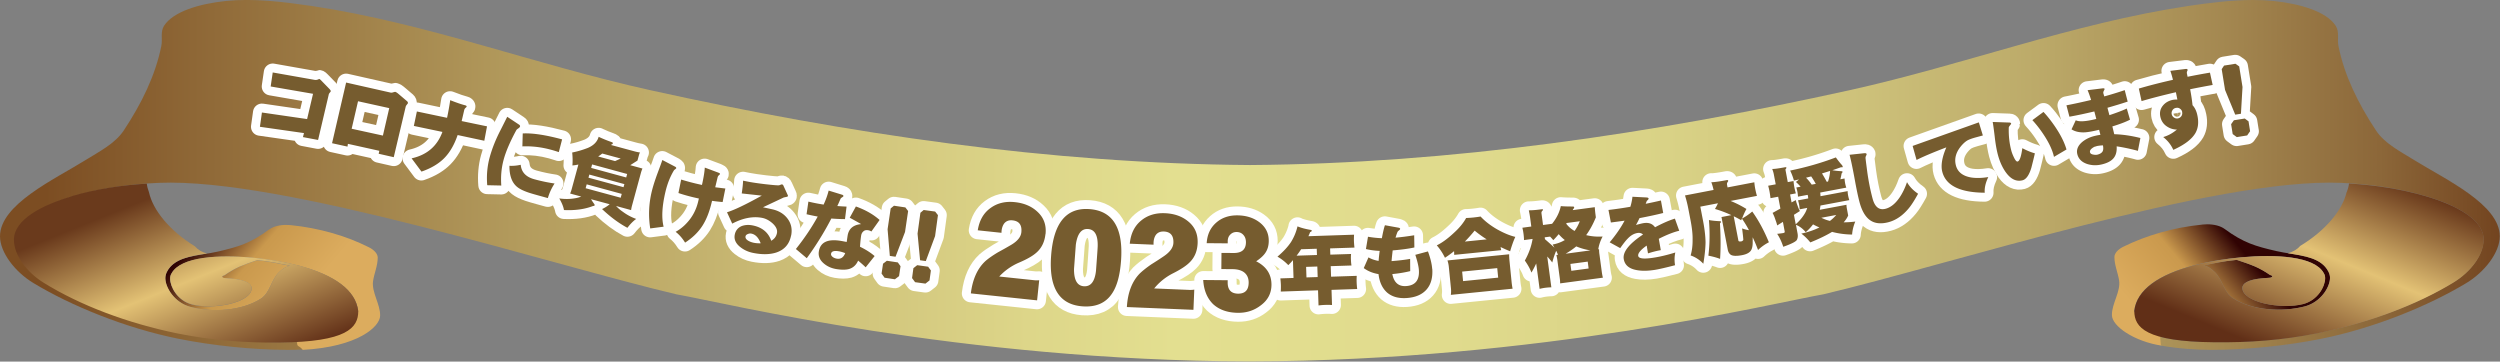 <svg xmlns="http://www.w3.org/2000/svg" xmlns:xlink="http://www.w3.org/1999/xlink" id="_レイヤー_2" width="560" height="81"><rect width="100%" height="100%" fill="#808080" stroke="none"/><defs><linearGradient id="_名称未設定グラデーション_4" x1="-1530.18" x2="-1529.13" y1="1221.7" y2="1221.7" gradientTransform="matrix(-25.54 0 0 25.54 -38574.44 -31139.97)" gradientUnits="userSpaceOnUse"><stop offset="0" stop-color="#300303"/><stop offset=".46" stop-color="#ca994d"/><stop offset="1" stop-color="#dcac5e"/></linearGradient><linearGradient id="_名称未設定グラデーション_2" x1="-1474.29" x2="-1473.24" y1="1196.18" y2="1196.18" gradientTransform="matrix(533.48 0 0 -533.48 786503.81 638175.88)" gradientUnits="userSpaceOnUse"><stop offset="0" stop-color="#7c4d22"/><stop offset=".06" stop-color="#8e6736"/><stop offset=".19" stop-color="#b29a5c"/><stop offset=".31" stop-color="#cdbf78"/><stop offset=".4" stop-color="#ddd689"/><stop offset=".46" stop-color="#e3df90"/><stop offset=".57" stop-color="#e0db8d"/><stop offset=".66" stop-color="#d9d286"/><stop offset=".74" stop-color="#cdc17a"/><stop offset=".81" stop-color="#bcaa69"/><stop offset=".88" stop-color="#a68b53"/><stop offset=".95" stop-color="#8c6739"/><stop offset="1" stop-color="#72431f"/></linearGradient><linearGradient id="_名称未設定グラデーション_5" x1="-1497.71" x2="-1496.66" y1="1223.78" y2="1223.78" gradientTransform="matrix(-43.18 0 0 43.18 -64129.93 -52778.08)" gradientUnits="userSpaceOnUse"><stop offset="0" stop-color="#6a3a1c"/><stop offset=".46" stop-color="#e3c275"/><stop offset="1" stop-color="#612f17"/></linearGradient><linearGradient xlink:href="#_名称未設定グラデーション_4" id="_名称未設定グラデーション_4-2" x1="-1442.49" x2="-1441.44" y1="1147.83" y2="1147.83" gradientTransform="matrix(19.467 15.877 -16.27 18.991 46802.26 1155.68)"/><linearGradient xlink:href="#_名称未設定グラデーション_5" id="_名称未設定グラデーション_5-2" x1="-1472.13" x2="-1471.08" y1="1161.42" y2="1161.42" gradientTransform="matrix(16.57 39.169 -40.143 16.168 71055.58 38926.12)"/><clipPath id="clippath"><path d="M493.32 50.31c-6.36.63-12.5 2.39-17.7 4.96-1.22.6-1.99 1.48-1.99 2.29 0 1.85.78 3.5 1.05 5.26.39 2.48-1.66 5.23-1.61 7.76 0 2.48 4.99 5.91 11.12 6.84-.07-1.2-.16-.76-.16-1.99-.55-.86-5.97-4.83-5.97-5.81.55-4.72 5.42-8.13 13.55-10.24 3.38-.88 6.92-1.42 10.46-1.76 7.59-.69 16.33-.27 18.42 3.51.28.42.33.81.33 1.2 0 1.78-1.6 4.89-4.93 5.77-4.93 1.27-13.61-.39-13.61-3.62 0-.87 1-1.87 4.71-2.17.44-.03.88-.07 1.38-.1.33-.02.55-.14.61-.3.05-.24-.45-.24-.61-.39-.94-.67-2.05-1.31-3.27-1.84-.89-.39-2.6-.99-4.09-1.48-2.88.27-5.59.87-7.42 1.23.94.21 1.6.64 2.48 1.48 1.83 1.75 1.99 4.53 4.1 5.88 4.32 2.75 10.95 3.17 16.1 1.84 3.54-.94 5.64-4.29 5.64-6.4 0-.45-.11-.9-.34-1.36-1.88-3.81-7.47-3.65-11.61-4.62-4.76-1.09-7.42-1.87-11.67-4.98-.91-.66-2.32-1.03-3.9-1.03-.36 0-.72.02-1.09.06" class="cls-11"/></clipPath><clipPath id="clippath-1"><path d="M490.17 1.34c-25.95 3.9-50.13 13.16-75.75 18.84-44.43 9.81-89.47 16.46-134.4 16.79-44.92-.33-90.03-6.97-134.46-16.79-25.61-5.67-49.79-14.94-75.73-18.84C63.41.4 56.77-.42 50.58.22 44.6.85 38.8 2.6 36.75 5.77c-.89 1.39-.28 3.05-.62 4.56-1.32 6.55-4.37 12.8-8.41 18.9-1.94 2.93-5.47 4.71-8.63 6.67C12.17 40.2 0 45.78 0 52.94c0 3.59 3.37 8 7.52 10.48C15.81 68.43 27.99 73.47 40 75.89c7.74 1.54 16.48 2.45 24.4 2.48 1.14 0 2.32-.03 3.51-.09-.31-.32-.63-.64-.94-.96a2.11 2.11 0 0 1-.47-.73c-.82.02-1.63.05-2.5.05-7.81.09-15.28-.47-22.97-1.99-11.73-2.36-22.36-6.37-30.6-11.38-3.93-2.39-6.81-6.22-6.81-9.66 0-4.5 6.36-7.76 13.12-9.72 6.03-1.75 12.39-2.66 18.81-2.93 27.88-1.18 87.98 18.39 115.97 24.97 10.68 1.85 63.42 14.89 128.43 15.03 65-.15 117.79-13.19 128.47-15.03 27.99-6.58 88.08-26.15 115.97-24.97 6.41.27 12.78 1.18 18.81 2.93 6.75 1.96 13.11 5.22 13.11 9.72 0 3.44-2.87 7.27-6.81 9.66-8.24 5.01-18.87 9.02-30.59 11.38-7.69 1.51-15.16 2.08-22.97 1.99-5.51-.05-9.35-.5-12.04-1.21.02.66.08 1.32.14 1.97 3.72.68 7.86.97 11.51.97 7.92-.03 16.66-.94 24.4-2.48 12.01-2.42 24.18-7.46 32.48-12.47 4.14-2.48 7.52-6.89 7.52-10.48 0-7.16-12.17-12.74-19.08-17.03-3.16-1.96-6.7-3.74-8.64-6.67-4.04-6.1-7.09-12.35-8.41-18.9-.33-1.51.27-3.17-.62-4.56-2.05-3.17-7.86-4.92-13.83-5.55-1.54-.16-3.1-.23-4.68-.23-4.8 0-9.75.64-14.58 1.34" class="cls-11"/></clipPath><clipPath id="clippath-2"><path d="M525.65 43c-.88 4.01-4.74 8.68-10.44 12.11-.63.76-1.57 1.3-2.74 1.62 3.65.59 7.6 1.07 9.12 4.16.23.46.34.91.34 1.36 0 2.11-2.1 5.47-5.64 6.4-5.15 1.33-11.79.91-16.1-1.84-2.11-1.36-2.27-4.14-4.1-5.88-.88-.85-1.54-1.27-2.48-1.48 1.82-.37 4.54-.97 7.42-1.23 1.49.48 3.2 1.08 4.09 1.48 1.22.54 2.32 1.18 3.27 1.84.16.14.66.14.61.39-.06.16-.28.28-.61.3-.5.03-.94.07-1.38.1-3.71.29-4.71 1.3-4.71 2.17 0 3.23 8.68 4.89 13.61 3.62 3.32-.87 4.93-3.99 4.93-5.77 0-.39-.05-.78-.33-1.2-2.1-3.78-10.84-4.2-18.42-3.51-3.54.34-7.08.88-10.46 1.76-8.13 2.11-13 5.52-13.55 10.24 0 3.75 2.6 6.88 17.92 7.03 7.81.09 15.28-.47 22.97-1.99 11.73-2.36 22.36-6.37 30.59-11.38 3.93-2.39 6.81-6.22 6.81-9.66 0-4.5-6.36-7.76-13.11-9.72-5.49-1.59-11.25-2.46-17.08-2.81-.08.65-.26 1.29-.5 1.93" class="cls-11"/></clipPath><clipPath id="clippath-3"><path d="M60.3 51.38c-4.19 3.11-6.81 3.89-11.51 4.98-4.08.96-9.59.81-11.44 4.61-.21.45-.32.91-.32 1.36 0 2.12 2.06 5.47 5.56 6.41 5.07 1.33 11.61.9 15.86-1.84 2.07-1.36 2.23-4.14 4.03-5.89.87-.84 1.53-1.27 2.45-1.47-1.79-.37-4.47-.97-7.3-1.24-1.47.48-3.16 1.08-4.03 1.48-1.2.54-2.29 1.18-3.22 1.85-.17.15-.65.15-.6.39.05.16.27.28.6.3.49.03.92.07 1.36.09 3.65.3 4.63 1.3 4.63 2.17 0 3.24-8.55 4.89-13.41 3.63-3.27-.88-4.86-3.98-4.86-5.76 0-.39.05-.78.33-1.21 2.07-3.78 10.68-4.19 18.16-3.5 3.49.33 6.98.88 10.3 1.75 8.01 2.11 12.81 5.52 13.35 10.23 0 .99-13.16 6.06-13.7 6.92 0 1.23.4.59 1.28 1.73 12.35-.67 17.33-5.2 17.33-7.68.05-2.54-1.96-5.28-1.58-7.76.27-1.75 1.04-3.41 1.04-5.25 0-.81-.77-1.69-1.97-2.29-5.12-2.57-11.18-4.32-17.44-4.95-.36-.04-.72-.06-1.08-.06-1.55 0-2.94.36-3.83 1.03" class="cls-11"/></clipPath><clipPath id="clippath-4"><path d="M16.04 43.98C9.38 45.94 3.12 49.2 3.12 53.7c0 3.44 2.83 7.27 6.7 9.66 8.12 5.01 18.59 9.02 30.15 11.38 7.58 1.51 14.94 2.08 22.62 1.99 15.11-.15 17.66-3.28 17.66-7.04-.54-4.71-5.34-8.12-13.35-10.23-3.33-.88-6.82-1.42-10.3-1.75-7.47-.69-16.09-.27-18.16 3.5-.28.43-.33.82-.33 1.21 0 1.78 1.59 4.89 4.86 5.76 4.85 1.27 13.41-.39 13.41-3.63 0-.87-.98-1.87-4.63-2.17-.44-.03-.87-.07-1.36-.09-.33-.03-.55-.15-.6-.3-.05-.24.43-.24.6-.39.92-.66 2.02-1.3 3.22-1.85.87-.39 2.56-1 4.03-1.48 2.83.27 5.51.87 7.3 1.24-.92.21-1.58.63-2.45 1.47-1.8 1.76-1.96 4.53-4.03 5.89-4.25 2.74-10.8 3.17-15.86 1.84-3.49-.94-5.56-4.29-5.56-6.41 0-.45.11-.9.32-1.36 1.5-3.08 5.39-3.57 9-4.16-1.16-.31-2.08-.86-2.7-1.61-5.61-3.43-9.42-8.09-10.29-12.11-.25-.64-.42-1.28-.49-1.93-5.75.36-11.43 1.22-16.83 2.81" class="cls-11"/></clipPath><style>.cls-1{fill:#765c2f}.cls-3{fill:#fff}.cls-11,.cls-12{fill:none}.cls-12{stroke:#fff;stroke-linecap:round;stroke-linejoin:round;stroke-width:4px}</style></defs><g style="clip-path:url(#clippath)"><path d="M470.01 37.73h54.94v52.2h-54.94z" style="fill:url(#_名称未設定グラデーション_4)" transform="rotate(-39.89 497.471 63.827)"/></g><g style="clip-path:url(#clippath-1)"><path d="M0-.41h560v81.37H0z" style="fill:url(#_名称未設定グラデーション_2)"/></g><g style="clip-path:url(#clippath-2)"><path d="M485.78 15.92h62.84v85.97h-62.84z" style="fill:url(#_名称未設定グラデーション_5)" transform="rotate(-67.57 517.186 58.908)"/></g><g style="clip-path:url(#clippath-3)"><path d="m22.91 66.83 42.49 34.65 33.94-39.62-42.49-34.65-33.94 39.62z" style="fill:url(#_名称未設定グラデーション_4-2)"/></g><g style="clip-path:url(#clippath-4)"><path d="m-9.77 46.35 24.12 57.02 78.8-31.74-24.12-57.01-78.8 31.73z" style="fill:url(#_名称未設定グラデーション_5-2)"/></g><path d="M74.08 20.47s-.08.15-.22.3c-.13.16-.21.31-.23.44-.02.12-.82 3.5-2.38 10.14l-3.39-.64.23-.9-9.87-1.41.45-3.2 10.12 1.47 1.33-5.66-9.49-1.64.46-3.14 9.45 1.67c.18.03.39.01.63-.07.22-.1.34-.14.36-.14.09.02.24.15.47.39l1.81 1.86c.21.23.3.4.28.52" class="cls-3"/><path d="M74.08 20.47s-.08.15-.22.3c-.13.16-.21.31-.23.44-.02.12-.82 3.5-2.38 10.14l-3.39-.64.23-.9-9.87-1.41.45-3.2 10.12 1.47 1.33-5.66-9.49-1.64.46-3.14 9.45 1.67c.18.03.39.01.63-.07.22-.1.34-.14.36-.14.09.02.24.15.47.39l1.81 1.86c.21.23.3.4.28.52Z" class="cls-12"/><path d="M91.34 23.18s-.08.11-.21.27c-.14.17-.23.33-.26.47-.09.41-.99 4.17-2.67 11.29l-3.38-.77.15-.66-7.04-1.56-.09.62-3.46-.76 3.15-13.59 10.01 2.26c.13.03.31 0 .53-.07.26-.08.41-.11.44-.11.17.04.39.17.67.4l1.99 1.69c.17.15.23.32.19.5m-5.59 7.21 1.42-6.15-6.99-1.54-1.43 6.16 7 1.53Z" class="cls-3"/><path d="M91.34 23.18s-.08.11-.21.27c-.14.17-.23.33-.26.47-.09.41-.99 4.17-2.67 11.29l-3.38-.77.15-.66-7.04-1.56-.09.62-3.46-.76 3.15-13.59 10.01 2.26c.13.03.31 0 .53-.07.26-.08.41-.11.44-.11.17.04.39.17.67.4l1.99 1.69c.17.15.23.32.19.5Zm-5.59 7.21 1.42-6.15-6.99-1.54-1.43 6.16 7 1.53Z" class="cls-12"/><path d="m108.46 31.52-5.98-1.28c-.74 2.17-1.74 3.89-2.99 5.16-1.26 1.28-2.96 2.29-5.11 3.03l-2.21-2.97c3.44-.76 5.74-2.74 6.9-5.92l-6.4-1.34.68-3.24 6.76 1.42c.26-1.2.5-2.52.71-3.95 1.42.56 2.53.94 3.33 1.14.26.07.37.17.34.32-.01.05-.09.13-.24.26-.15.14-.24.29-.29.44-.03.11-.22.95-.59 2.52l5.68 1.18-.61 3.24Z" class="cls-3"/><path d="m108.46 31.52-5.98-1.28c-.74 2.17-1.74 3.89-2.99 5.16-1.26 1.28-2.96 2.29-5.11 3.03l-2.21-2.97c3.44-.76 5.74-2.74 6.9-5.92l-6.4-1.34.68-3.24 6.76 1.42c.26-1.2.5-2.52.71-3.95 1.42.56 2.53.94 3.33 1.14.26.07.37.17.34.32-.01.05-.09.13-.24.26-.15.14-.24.29-.29.44-.03.11-.22.95-.59 2.52l5.68 1.18-.61 3.24Z" class="cls-12"/><path d="M116.48 28.35c-.03.12-.15.25-.36.4-.24.15-.39.28-.45.38-1.4 2.57-2.35 4.78-2.86 6.66-.49 1.81-.67 3.74-.52 5.77l-3.15-.07c-.18-2.15 0-4.21.53-6.18.53-1.96 1.32-3.96 2.36-5.99.3-.58.83-1.64 1.59-3.16l2.62 1.74c.21.13.29.29.24.47m7.74 12.74c-.67 1.04-1.17 2.13-1.5 3.26l-1.71-.47c-1.21-.33-2.1-.59-2.66-.78-1.08-.37-1.91-.77-2.46-1.21-1.2-.94-1.79-2.53-1.78-4.77.82.04 1.66-.03 2.53-.23.15 1.65 1.17 2.73 3.04 3.24 1.6.44 3.12.75 4.54.95m.95-7.03c-.71-.23-1.28-.41-1.71-.52-2.2-.6-4.35-.85-6.45-.76l.08-2.9c2.18-.11 5.12.33 8.82 1.33l-.74 2.86Z" class="cls-3"/><path d="M116.48 28.35c-.03.12-.15.25-.36.4-.24.15-.39.28-.45.38-1.4 2.57-2.35 4.78-2.86 6.66-.49 1.81-.67 3.74-.52 5.77l-3.15-.07c-.18-2.15 0-4.21.53-6.18.53-1.96 1.32-3.96 2.36-5.99.3-.58.83-1.64 1.59-3.16l2.62 1.74c.21.13.29.29.24.47Zm7.74 12.74c-.67 1.04-1.17 2.13-1.5 3.26l-1.71-.47c-1.21-.33-2.1-.59-2.66-.78-1.08-.37-1.91-.77-2.46-1.21-1.2-.94-1.79-2.53-1.78-4.77.82.04 1.66-.03 2.53-.23.15 1.65 1.17 2.73 3.04 3.24 1.6.44 3.12.75 4.54.95Zm.95-7.03c-.71-.23-1.28-.41-1.71-.52-2.2-.6-4.35-.85-6.45-.76l.08-2.9c2.18-.11 5.12.33 8.82 1.33l-.74 2.86Z" class="cls-12"/><path d="M134.09 30.64c.86.41 1.83.81 2.91 1.19.21.06.3.15.27.28-.03.12-.1.2-.2.23-.08.02-.14.06-.19.14l5.2 1.41c.43.12.86.21 1.28.27-.09.15-.16.31-.2.46l-.37 1.35-1.62 1.03 2.74.75c-.14.32-.25.64-.34.96l-2 7.35c-.09.33-.16.67-.2 1l-3.37-.92c.44.48.94.91 1.49 1.28.94.7 1.95 1.24 3.02 1.62-.63.44-1.29 1.1-1.97 1.99-1.9-1.01-3.8-2.42-5.68-4.2.67-.31 1.24-.68 1.71-1.08l-4.17-1.13c.2.35.44.71.72 1.09.07.11.1.2.07.29-.03.09-.14.14-.34.14-1.87.73-4.04 1.03-6.52.91-.12-.73-.47-1.6-1.05-2.6 1.24.17 2.4.16 3.47-.03.49-.07.97-.2 1.45-.39l-2.49-.68c.13-.31.25-.63.34-.96l1.51-5.54c-.44.1-.88.17-1.34.21.07-.89.06-1.85-.05-2.9 1.13-.22 2.3-.56 3.51-1.03 1.31-.56 2.12-1.39 2.42-2.5m4.93 13.67.24-.87-7.85-2.14-.24.87 7.85 2.13Zm-7.21-4.5 7.85 2.13.19-.69-7.85-2.14-.19.69Zm.6-2.19 7.85 2.14.21-.78-7.85-2.14-.21.78Zm1.57-2.56 3.79 1.03 1.26-.57-4.13-1.12c-.29.23-.6.45-.93.67" class="cls-3"/><path d="M134.09 30.64c.86.41 1.83.81 2.91 1.19.21.06.3.15.27.28-.03.12-.1.2-.2.23-.08.02-.14.06-.19.14l5.2 1.41c.43.12.86.21 1.28.27-.09.15-.16.31-.2.46l-.37 1.35-1.62 1.03 2.74.75c-.14.32-.25.64-.34.96l-2 7.35c-.09.33-.16.67-.2 1l-3.37-.92c.44.48.94.91 1.49 1.28.94.7 1.95 1.24 3.02 1.62-.63.44-1.29 1.1-1.97 1.99-1.9-1.01-3.8-2.42-5.68-4.2.67-.31 1.24-.68 1.71-1.08l-4.17-1.13c.2.35.44.71.72 1.09.07.11.1.2.07.29-.03.09-.14.14-.34.14-1.87.73-4.04 1.03-6.52.91-.12-.73-.47-1.6-1.05-2.6 1.24.17 2.4.16 3.47-.03.49-.07.97-.2 1.45-.39l-2.49-.68c.13-.31.25-.63.34-.96l1.51-5.54c-.44.1-.88.17-1.34.21.07-.89.06-1.85-.05-2.9 1.13-.22 2.3-.56 3.51-1.03 1.31-.56 2.12-1.39 2.42-2.5Zm4.93 13.67.24-.87-7.85-2.14-.24.87 7.85 2.13Zm-7.21-4.5 7.85 2.13.19-.69-7.85-2.14-.19.69Zm.6-2.19 7.85 2.14.21-.78-7.85-2.14-.21.78Zm1.57-2.56 3.79 1.03 1.26-.57-4.13-1.12c-.29.23-.6.45-.93.67Z" class="cls-12"/><path d="m148.62 50.78-2.99.39c-.43-2.75-.32-5.47.32-8.18.28-1.17.71-2.53 1.28-4.08.65-1.73 1.02-2.75 1.11-3.07l2.87 1.5c.19.1.27.22.24.36 0 .01-.09.09-.24.23-.15.1-.24.18-.27.24-.84 1.39-1.47 2.98-1.89 4.75-.77 3.24-.92 5.86-.42 7.87m13.23-5.53c-.73-.06-1.53-.15-2.38-.27l-.12.48c-.49 2.03-1.16 3.73-2.03 5.09-.93 1.45-2.22 2.71-3.89 3.79-.6-.98-1.31-1.79-2.12-2.42.93-.51 1.78-1.18 2.53-2.01 1.24-1.33 2.08-2.92 2.52-4.77l.16-.68c-.47-.1-.91-.2-1.33-.3-1.13-.27-2.21-.58-3.25-.93l.61-3.02c1.04.32 2.09.61 3.17.87.5.12 1 .23 1.49.34.38-1.7.59-3 .63-3.89l2.98 1.11c.31.11.46.23.43.35 0 .02-.09.11-.25.26-.15.14-.24.29-.28.45l-.54 2.24c.81.1 1.57.2 2.27.28l-.61 3.02Z" class="cls-3"/><path d="m148.62 50.78-2.99.39c-.43-2.75-.32-5.47.32-8.18.28-1.17.71-2.53 1.28-4.08.65-1.73 1.02-2.75 1.11-3.07l2.87 1.5c.19.1.27.22.24.36 0 .01-.09.09-.24.23-.15.1-.24.18-.27.24-.84 1.39-1.47 2.98-1.89 4.75-.77 3.24-.92 5.86-.42 7.87Zm13.23-5.53c-.73-.06-1.53-.15-2.38-.27l-.12.48c-.49 2.03-1.16 3.73-2.03 5.09-.93 1.45-2.22 2.71-3.89 3.79-.6-.98-1.31-1.79-2.12-2.42.93-.51 1.78-1.18 2.53-2.01 1.24-1.33 2.08-2.92 2.52-4.77l.16-.68c-.47-.1-.91-.2-1.33-.3-1.13-.27-2.21-.58-3.25-.93l.61-3.02c1.04.32 2.09.61 3.17.87.5.12 1 .23 1.49.34.38-1.7.59-3 .63-3.89l2.98 1.11c.31.11.46.23.43.35 0 .02-.09.11-.25.26-.15.14-.24.29-.28.45l-.54 2.24c.81.1 1.57.2 2.27.28l-.61 3.02Z" class="cls-12"/><path d="M177.2 52.76c-.37 1.89-1.45 3.15-3.22 3.77-1.44.49-3.18.54-5.24.13-1.13-.22-2.11-.67-2.93-1.33-1.02-.81-1.43-1.74-1.22-2.78.18-.89.68-1.52 1.5-1.89.74-.29 1.57-.35 2.5-.17 2.12.42 3.52 1.57 4.17 3.44.71-.4 1.13-.97 1.28-1.72.14-.74-.2-1.47-1.03-2.22-.72-.63-1.47-1.02-2.25-1.18-2.09-.41-4.34.02-6.74 1.28l-1.17-2.54c1.67-.52 4.27-1.77 7.79-3.73l-4.49-.49c.18-1.22.28-2.17.3-2.86l1.1.22c.9.18 2.19.37 3.86.57 1.51.17 2.49.26 2.96.26.1 0 .24-.03.42-.11.19-.08.31-.11.38-.1.16.03.27.13.33.31.21.46.52 1.12.92 2.01.07.11.09.21.07.3-.02.09-.15.15-.39.19-.29.06-.47.1-.55.12-.84.4-2.39 1.13-4.64 2.19-.07-.01.57.12 1.93.42 1.51.31 2.67.98 3.49 2.02.88 1.11 1.18 2.41.89 3.88m-6.83 1.74c-.48-1.26-1.17-1.98-2.08-2.16-.26-.05-.51-.03-.75.08-.32.11-.51.29-.56.53-.07.37.13.7.62.99.34.2.74.35 1.21.45.49.1 1.01.14 1.56.12" class="cls-3"/><path d="M177.2 52.76c-.37 1.89-1.45 3.15-3.22 3.77-1.44.49-3.18.54-5.24.13-1.13-.22-2.11-.67-2.93-1.33-1.02-.81-1.43-1.74-1.22-2.78.18-.89.68-1.52 1.5-1.89.74-.29 1.57-.35 2.5-.17 2.12.42 3.52 1.57 4.17 3.44.71-.4 1.13-.97 1.28-1.72.14-.74-.2-1.47-1.03-2.22-.72-.63-1.47-1.02-2.25-1.18-2.09-.41-4.34.02-6.74 1.28l-1.17-2.54c1.67-.52 4.27-1.77 7.79-3.73l-4.49-.49c.18-1.22.28-2.17.3-2.86l1.1.22c.9.18 2.19.37 3.86.57 1.51.17 2.49.26 2.96.26.1 0 .24-.03.42-.11.19-.08.31-.11.38-.1.16.03.27.13.33.31.21.46.52 1.12.92 2.01.07.11.09.21.07.3-.02.09-.15.15-.39.19-.29.06-.47.1-.55.12-.84.4-2.39 1.13-4.64 2.19-.07-.01.57.12 1.93.42 1.51.31 2.67.98 3.49 2.02.88 1.11 1.18 2.41.89 3.88Zm-6.83 1.74c-.48-1.26-1.17-1.98-2.08-2.16-.26-.05-.51-.03-.75.08-.32.11-.51.29-.56.53-.07.37.13.7.62.99.34.2.74.35 1.21.45.49.1 1.01.14 1.56.12Z" class="cls-12"/><path d="M189.29 49.08c-1 0-2.02-.05-3.07-.13-1.57 3.04-3.4 6-5.5 8.89l-2.44-2.06c1.92-2.41 3.55-4.83 4.89-7.27-.88-.16-1.72-.34-2.5-.52l.41-2.83c1.08.26 2.21.48 3.41.67.52-1.12.89-2.17 1.13-3.14l2.99.92c.24.07.34.18.31.35 0 .05-.11.13-.3.25-.18.12-.29.22-.33.3-.25.59-.49 1.14-.73 1.64.71.06 1.41.1 2.07.13l-.35 2.8Zm6.64 8.26-2.02 2.54c-.46-.45-1.02-.95-1.69-1.5-.43.98-1.11 1.6-2.04 1.88-.73.2-1.71.2-2.92 0-1.09-.19-2.02-.62-2.79-1.3-.87-.76-1.22-1.65-1.04-2.68.35-2.05 2.01-2.82 5-2.31.29.05.7.13 1.23.23.11-.77.18-1.25.21-1.44.26-1.54 1.27-2.39 3.02-2.56-.52-.31-1.37-.79-2.55-1.43l1.38-2.52c2.13.76 3.9 1.77 5.31 3.02l-1.84 2.59c-.22-.15-.47-.25-.74-.29-.41-.07-.76 0-1.03.24-.27.22-.45.53-.52.94-.09.55-.18 1.39-.26 2.52 1.3.63 2.4 1.33 3.29 2.1m-6.6-.67c-.56-.21-1.04-.35-1.43-.41-1.07-.18-1.65 0-1.74.55-.05.28.1.53.43.77.25.17.53.28.84.33.88.15 1.52-.26 1.89-1.23" class="cls-3"/><path d="M189.29 49.08c-1 0-2.02-.05-3.07-.13-1.57 3.04-3.4 6-5.5 8.89l-2.44-2.06c1.92-2.41 3.55-4.83 4.89-7.27-.88-.16-1.72-.34-2.5-.52l.41-2.83c1.08.26 2.21.48 3.41.67.52-1.12.89-2.17 1.13-3.14l2.99.92c.24.07.34.18.31.35 0 .05-.11.13-.3.25-.18.12-.29.22-.33.3-.25.59-.49 1.14-.73 1.64.71.06 1.41.1 2.07.13l-.35 2.8Zm6.64 8.26-2.02 2.54c-.46-.45-1.02-.95-1.69-1.5-.43.98-1.11 1.6-2.04 1.88-.73.2-1.71.2-2.92 0-1.09-.19-2.02-.62-2.79-1.3-.87-.76-1.22-1.65-1.04-2.68.35-2.05 2.01-2.82 5-2.31.29.05.7.13 1.23.23.11-.77.18-1.25.21-1.44.26-1.54 1.27-2.39 3.02-2.56-.52-.31-1.37-.79-2.55-1.43l1.38-2.52c2.13.76 3.9 1.77 5.31 3.02l-1.84 2.59c-.22-.15-.47-.25-.74-.29-.41-.07-.76 0-1.03.24-.27.22-.45.53-.52.94-.09.55-.18 1.39-.26 2.52 1.3.63 2.4 1.33 3.29 2.1Zm-6.6-.67c-.56-.21-1.04-.35-1.43-.41-1.07-.18-1.65 0-1.74.55-.05.28.1.53.43.77.25.17.53.28.84.33.88.15 1.52-.26 1.89-1.23Z" class="cls-12"/><path d="m201.39 61.85-.93.71-2.32-.35-.67-.93.33-2.21.86-.66 2.45.37.61.85-.33 2.21Zm1.35-9.92-2.14 5.58-1.28-.19-.5-5.97.69-4.66.74-.61 2.55.38.62.81-.69 4.66Z" class="cls-3"/><path d="m201.39 61.85-.93.71-2.32-.35-.67-.93.33-2.21.86-.66 2.45.37.61.85-.33 2.21Zm1.35-9.92-2.14 5.58-1.28-.19-.5-5.97.69-4.66.74-.61 2.55.38.62.81-.69 4.66Z" class="cls-12"/><path d="m208.2 62.81-.92.72-2.32-.32-.68-.92.3-2.22.85-.66 2.45.34.62.85-.31 2.22Zm1.24-9.93-2.08 5.6-1.28-.18-.57-5.97.64-4.67.74-.62 2.56.35.63.8-.64 4.67Z" class="cls-3"/><path d="m208.2 62.81-.92.72-2.32-.32-.68-.92.3-2.22.85-.66 2.45.34.62.85-.31 2.22Zm1.24-9.93-2.08 5.6-1.28-.18-.57-5.97.64-4.67.74-.62 2.56.35.63.8-.64 4.67Z" class="cls-12"/><path d="M234.16 52.44c-.18 1.73-.85 3.11-1.99 4.12-.81.74-2.14 1.51-3.99 2.29-1.67.73-3.13 1.76-4.37 3.09l7.85.83c.34.04.71.04 1.1 0l-.47 4.51-14.84-1.56c.39-3.19 1.49-5.61 3.3-7.27.7-.6 1.62-1.24 2.77-1.93 1.02-.55 2.01-1.11 2.98-1.68 1.4-.83 2.15-1.77 2.26-2.79.17-1.64-.48-2.53-1.97-2.69-.82-.09-1.45.16-1.89.72-.38.54-.58 1.23-.59 2.07l-5.31-.56c.34-2.18 1.27-3.82 2.77-4.93 1.53-1.15 3.37-1.61 5.54-1.38 2.09.22 3.79.95 5.08 2.18 1.4 1.3 2 2.96 1.79 4.98" class="cls-3"/><path d="M234.16 52.44c-.18 1.73-.85 3.11-1.99 4.12-.81.74-2.14 1.51-3.99 2.29-1.67.73-3.13 1.76-4.37 3.09l7.85.83c.34.04.71.04 1.1 0l-.47 4.51-14.84-1.56c.39-3.19 1.49-5.61 3.3-7.27.7-.6 1.62-1.24 2.77-1.93 1.02-.55 2.01-1.11 2.98-1.68 1.4-.83 2.15-1.77 2.26-2.79.17-1.64-.48-2.53-1.97-2.69-.82-.09-1.45.16-1.89.72-.38.54-.58 1.23-.59 2.07l-5.31-.56c.34-2.18 1.27-3.82 2.77-4.93 1.53-1.15 3.37-1.61 5.54-1.38 2.09.22 3.79.95 5.08 2.18 1.4 1.3 2 2.96 1.79 4.98Z" class="cls-12"/><path d="M251.11 58.44c-.24 3.24-.91 5.68-2.01 7.3-1.41 2.14-3.62 3.1-6.63 2.88-5.21-.39-7.55-4.17-7.02-11.34.54-7.35 3.41-10.83 8.6-10.44 5.25.39 7.6 4.26 7.06 11.6m-5.61 2.23.2-2.72c.11-1.51.17-2.43.18-2.78.07-2.47-.65-3.76-2.16-3.87-1.49-.11-2.4 1.07-2.74 3.54l-.2 2.72-.2 2.66c-.03 2.49.7 3.79 2.19 3.9 1.55.11 2.46-1.04 2.73-3.45" class="cls-3"/><path d="M251.11 58.44c-.24 3.24-.91 5.68-2.01 7.3-1.41 2.14-3.62 3.1-6.63 2.88-5.21-.39-7.55-4.17-7.02-11.34.54-7.35 3.41-10.83 8.6-10.44 5.25.39 7.6 4.26 7.06 11.6Zm-5.61 2.23.2-2.72c.11-1.51.17-2.43.18-2.78.07-2.47-.65-3.76-2.16-3.87-1.49-.11-2.4 1.07-2.74 3.54l-.2 2.72-.2 2.66c-.03 2.49.7 3.79 2.19 3.9 1.55.11 2.46-1.04 2.73-3.45Z" class="cls-12"/><path d="M268.27 54.47c-.07 1.74-.65 3.15-1.73 4.24-.76.79-2.04 1.64-3.84 2.54-1.62.83-3.01 1.95-4.16 3.36l7.89.33c.34.01.71 0 1.09-.07l-.19 4.53-14.91-.62c.19-3.21 1.14-5.7 2.84-7.47.66-.64 1.54-1.34 2.64-2.1.98-.61 1.94-1.23 2.86-1.86 1.34-.92 2.03-1.9 2.08-2.93.07-1.64-.64-2.5-2.14-2.56-.82-.03-1.44.25-1.84.84-.35.56-.5 1.26-.46 2.11l-5.33-.22c.21-2.19 1.02-3.89 2.45-5.1 1.45-1.24 3.26-1.82 5.44-1.73 2.1.09 3.84.71 5.21 1.85 1.48 1.21 2.18 2.83 2.1 4.86" class="cls-3"/><path d="M268.27 54.47c-.07 1.74-.65 3.15-1.73 4.24-.76.79-2.04 1.64-3.84 2.54-1.62.83-3.01 1.95-4.16 3.36l7.89.33c.34.01.71 0 1.09-.07l-.19 4.53-14.91-.62c.19-3.21 1.14-5.7 2.84-7.47.66-.64 1.54-1.34 2.64-2.1.98-.61 1.94-1.23 2.86-1.86 1.34-.92 2.03-1.9 2.08-2.93.07-1.64-.64-2.5-2.14-2.56-.82-.03-1.44.25-1.84.84-.35.56-.5 1.26-.46 2.11l-5.33-.22c.21-2.19 1.02-3.89 2.45-5.1 1.45-1.24 3.26-1.82 5.44-1.73 2.1.09 3.84.71 5.21 1.85 1.48 1.21 2.18 2.83 2.1 4.86Z" class="cls-12"/><path d="M284.81 63.82c-.02 1.89-.82 3.43-2.42 4.6-1.46 1.12-3.15 1.67-5.07 1.65-2.33-.02-4.19-.67-5.58-1.94-1.35-1.33-2.09-3.14-2.22-5.41l5.48.05v.46c-.02 1.68.76 2.53 2.33 2.55 1.57.01 2.36-.81 2.37-2.48 0-1.01-.35-1.79-1.07-2.33-.63-.45-1.48-.67-2.55-.68l-2.5-.02.03-3.62 2.73.02c1.82.01 2.73-.78 2.75-2.39 0-.67-.18-1.22-.56-1.64-.38-.44-.9-.67-1.55-.67-.57 0-1.05.2-1.44.62-.35.36-.52.83-.53 1.4v.52l-4.71-.04c.11-1.89.8-3.41 2.08-4.55 1.27-1.14 2.87-1.7 4.81-1.68 1.86.02 3.44.49 4.75 1.42 1.52 1.08 2.27 2.52 2.26 4.3 0 1.05-.26 1.95-.77 2.69-.41.61-1.09 1.24-2.05 1.88 2.31 1.17 3.45 2.94 3.43 5.31" class="cls-3"/><path d="M284.81 63.82c-.02 1.89-.82 3.43-2.42 4.6-1.46 1.12-3.15 1.67-5.07 1.65-2.33-.02-4.19-.67-5.58-1.94-1.35-1.33-2.09-3.14-2.22-5.41l5.48.05v.46c-.02 1.68.76 2.53 2.33 2.55 1.57.01 2.36-.81 2.37-2.48 0-1.01-.35-1.79-1.07-2.33-.63-.45-1.48-.67-2.55-.68l-2.5-.02.03-3.62 2.73.02c1.82.01 2.73-.78 2.75-2.39 0-.67-.18-1.22-.56-1.64-.38-.44-.9-.67-1.55-.67-.57 0-1.05.2-1.44.62-.35.36-.52.83-.53 1.4v.52l-4.71-.04c.11-1.89.8-3.41 2.08-4.55 1.27-1.14 2.87-1.7 4.81-1.68 1.86.02 3.44.49 4.75 1.42 1.52 1.08 2.27 2.52 2.26 4.3 0 1.05-.26 1.95-.77 2.69-.41.61-1.09 1.24-2.05 1.88 2.31 1.17 3.45 2.94 3.43 5.31Z" class="cls-12"/><path d="M290.61 50.7c.75.32 1.72.58 2.91.79.2.02.3.1.3.23 0 .06-.12.16-.38.29-.11.31-.24.61-.38.9l10.24-.34c-.03.47-.04.94-.03 1.4.02.5.06 1 .12 1.49l-5.46.18.05 1.4 4.65-.15c-.03.42-.05.83-.03 1.24.01.44.05.89.12 1.34l-4.65.15.08 2.36 5.75-.19c-.03.49-.04.99-.02 1.48s.06.98.12 1.47l-5.75.19.11 3.39a16.071 16.071 0 0 0-3.02.1l-.11-3.39-8.35.28c.03-.49.04-.99.03-1.48-.02-.49-.06-.98-.12-1.47l2.95-.1-.12-3.71v-.28c-.35.39-.7.77-1.05 1.12-.73-.76-1.53-1.4-2.43-1.89 1.29-1.09 2.3-2.17 3.03-3.26.68-1.09 1.17-2.28 1.47-3.56m4.35 6.45-.05-1.4-3.49.11c-.31.49-.66.97-1.02 1.44l4.55-.15Zm.16 4.94-.08-2.36-2.51.08.08 2.36 2.51-.08Z" class="cls-3"/><path d="M290.61 50.7c.75.32 1.72.58 2.91.79.2.02.3.1.3.23 0 .06-.12.16-.38.29-.11.31-.24.61-.38.9l10.24-.34c-.03.47-.04.94-.03 1.4.02.5.06 1 .12 1.49l-5.46.18.05 1.4 4.65-.15c-.03.42-.05.83-.03 1.24.01.44.05.89.12 1.34l-4.65.15.08 2.36 5.75-.19c-.03.49-.04.99-.02 1.48s.06.98.12 1.47l-5.75.19.11 3.39a16.071 16.071 0 0 0-3.02.1l-.11-3.39-8.35.28c.03-.49.04-.99.03-1.48-.02-.49-.06-.98-.12-1.47l2.95-.1-.12-3.71v-.28c-.35.39-.7.77-1.05 1.12-.73-.76-1.53-1.4-2.43-1.89 1.29-1.09 2.3-2.17 3.03-3.26.68-1.09 1.17-2.28 1.47-3.56Zm4.35 6.45-.05-1.4-3.49.11c-.31.49-.66.97-1.02 1.44l4.55-.15Zm.16 4.94-.08-2.36-2.51.08.08 2.36 2.51-.08Z" class="cls-12"/><path d="M320.81 60.23c.13 1.96-.3 3.51-1.3 4.64s-2.48 1.76-4.46 1.89c-1.8.12-3.26-.29-4.35-1.22-1.08-.96-1.72-2.34-1.93-4.14-1.3-.22-2.4-.67-3.31-1.35l1.06-2.4c.66.39 1.41.65 2.27.79.05-.68.13-1.43.24-2.23-1.19-.06-2.21-.2-3.08-.42l.46-2.75c1.03.18 2.07.29 3.11.33.26-1.41.49-2.38.69-2.91l3.03.56c.24.05.36.13.37.25 0 .09-.06.19-.2.31-.2.16-.31.26-.33.3-.12.2-.29.67-.5 1.38 1.4-.13 2.79-.31 4.18-.54l.04 2.73c-1.26.28-2.88.5-4.86.66-.1.85-.19 1.65-.25 2.4 1.75-.14 3.14-.31 4.17-.5l.02 2.74c-1.26.31-2.6.53-4.01.66.38 1.91 1.41 2.81 3.1 2.69 2.05-.14 3-1.33 2.85-3.58-.05-.8-.32-1.94-.8-3.42l2.84-.76c.56 1.5.87 2.81.95 3.91" class="cls-3"/><path d="M320.81 60.23c.13 1.96-.3 3.51-1.3 4.64s-2.48 1.76-4.46 1.89c-1.8.12-3.26-.29-4.35-1.22-1.08-.96-1.72-2.34-1.93-4.14-1.3-.22-2.4-.67-3.31-1.35l1.06-2.4c.66.39 1.41.65 2.27.79.05-.68.13-1.43.24-2.23-1.19-.06-2.21-.2-3.08-.42l.46-2.75c1.03.18 2.07.29 3.11.33.26-1.41.49-2.38.69-2.91l3.03.56c.24.05.36.13.37.25 0 .09-.06.19-.2.31-.2.16-.31.26-.33.3-.12.2-.29.67-.5 1.38 1.4-.13 2.79-.31 4.18-.54l.04 2.73c-1.26.28-2.88.5-4.86.66-.1.85-.19 1.65-.25 2.4 1.75-.14 3.14-.31 4.17-.5l.02 2.74c-1.26.31-2.6.53-4.01.66.38 1.91 1.41 2.81 3.1 2.69 2.05-.14 3-1.33 2.85-3.58-.05-.8-.32-1.94-.8-3.42l2.84-.76c.56 1.5.87 2.81.95 3.91Z" class="cls-12"/><path d="M328.4 48.84a23.9 23.9 0 0 0 3.23-.33c.97 1.05 2.22 2.02 3.74 2.89 1.47.82 2.81 1.38 4.04 1.67-.41.88-.79 1.96-1.16 3.23a32.2 32.2 0 0 1-2.14-.96c.04.24.08.48.13.71l-10.52 1.05c0-.27-.01-.55-.03-.83-.66.54-1.34 1.03-2.04 1.48-.5-1.03-1.11-1.95-1.84-2.78 1.23-.6 2.52-1.56 3.89-2.85 1.18-1.07 2.08-2.17 2.7-3.29m-4.19 9.52 13.82-1.38c0 .47.02.94.07 1.4l.49 4.94c.05.45.11.91.21 1.37l-13.83 1.38c.06-.48.07-.94.03-1.39l-.49-4.94c-.05-.47-.15-.92-.3-1.38m11.36 3.85-.21-2.13-7.86.78.21 2.13 7.86-.78Zm-7.45-8.08 4.88-.49c-.96-.61-1.86-1.26-2.7-1.96-.72.88-1.44 1.69-2.19 2.44" class="cls-3"/><path d="M328.4 48.84a23.9 23.9 0 0 0 3.23-.33c.97 1.05 2.22 2.02 3.74 2.89 1.47.82 2.81 1.38 4.04 1.67-.41.88-.79 1.96-1.16 3.23a32.2 32.2 0 0 1-2.14-.96c.04.24.08.48.13.71l-10.52 1.05c0-.27-.01-.55-.03-.83-.66.54-1.34 1.03-2.04 1.48-.5-1.03-1.11-1.95-1.84-2.78 1.23-.6 2.52-1.56 3.89-2.85 1.18-1.07 2.08-2.17 2.7-3.29Zm-4.19 9.52 13.82-1.38c0 .47.02.94.07 1.4l.49 4.94c.05.45.11.91.21 1.37l-13.83 1.38c.06-.48.07-.94.03-1.39l-.49-4.94c-.05-.47-.15-.92-.3-1.38Zm11.36 3.85-.21-2.13-7.86.78.21 2.13 7.86-.78Zm-7.45-8.08 4.88-.49c-.96-.61-1.86-1.26-2.7-1.96-.72.88-1.44 1.69-2.19 2.44Z" class="cls-12"/><path d="m341.02 51.01 1.99-.27-.26-1.96c-.07-.52-.17-1.08-.3-1.67.64.01 1.59-.06 2.87-.23.19-.03.3 0 .31.09.01.07-.05.17-.17.28-.14.14-.2.32-.17.53l.35 2.62 2.03-.27c.21-.26.41-.54.6-.82.67-1 1.12-2.04 1.35-3.14.73.07 1.63.09 2.71.09.18.01.27.07.28.17.02.12-.06.26-.22.42-.04.08-.07.15-.1.22l4.94-.66c.03.47.07.94.13 1.42l.11.86c-.61 1.5-1.33 2.82-2.17 3.98 1.2.29 2.43.39 3.69.31-.51.95-.83 1.9-.98 2.87l.18-.02c0 .41.03.81.09 1.2l.53 3.95c.06.41.13.82.24 1.22l-9.58 1.28c0-.41-.03-.82-.09-1.23l-.53-3.95c-.05-.39-.13-.78-.23-1.18l.37-.05c-.13-.31-.26-.6-.4-.9-.36.84-.65 1.72-.88 2.63-.35-.46-.72-.91-1.13-1.34l.92 6.9c-.46.01-.91.05-1.34.1-.44.06-.87.14-1.29.25l-.76-5.69c-.32.69-.67 1.37-1.07 2.04-.3-.83-.79-1.72-1.48-2.69.89-1.58 1.47-3.2 1.74-4.85l-1.92.26a12.993 12.993 0 0 0-.36-2.73m7.2 4.46c-.15-.25-.29-.5-.43-.74.97-.17 1.88-.5 2.73-1-.47-.36-.93-.8-1.37-1.32-.37.45-.78.9-1.21 1.35-.24-.29-.48-.56-.72-.8l-1.21.16.06.42c.67.58 1.39 1.22 2.16 1.93m2.5 1.32 5.52-.74c-1.15-.19-2.21-.49-3.17-.9-.69.58-1.48 1.12-2.35 1.63m.11-6.7a5.75 5.75 0 0 0 1.87 1.61c.47-.66.86-1.38 1.16-2.17l-2.93.39c-.04.06-.08.11-.11.16m5.02 10.03-.2-1.54-3.88.52.21 1.54 3.88-.52Z" class="cls-3"/><path d="m341.02 51.01 1.99-.27-.26-1.96c-.07-.52-.17-1.08-.3-1.67.64.01 1.59-.06 2.87-.23.19-.03.3 0 .31.09.01.07-.05.17-.17.28-.14.14-.2.32-.17.53l.35 2.62 2.03-.27c.21-.26.41-.54.6-.82.67-1 1.12-2.04 1.35-3.14.73.07 1.63.09 2.71.09.18.01.27.07.28.17.02.12-.06.26-.22.42-.04.08-.07.15-.1.22l4.94-.66c.03.47.07.94.13 1.42l.11.86c-.61 1.5-1.33 2.82-2.17 3.98 1.2.29 2.43.39 3.69.31-.51.95-.83 1.9-.98 2.87l.18-.02c0 .41.03.81.09 1.2l.53 3.95c.06.41.13.82.24 1.22l-9.58 1.28c0-.41-.03-.82-.09-1.23l-.53-3.95c-.05-.39-.13-.78-.23-1.18l.37-.05c-.13-.31-.26-.6-.4-.9-.36.84-.65 1.72-.88 2.63-.35-.46-.72-.91-1.13-1.34l.92 6.9c-.46.01-.91.05-1.34.1-.44.06-.87.14-1.29.25l-.76-5.69c-.32.69-.67 1.37-1.07 2.04-.3-.83-.79-1.72-1.48-2.69.89-1.58 1.47-3.2 1.74-4.85l-1.92.26a12.993 12.993 0 0 0-.36-2.73Zm7.2 4.46c-.15-.25-.29-.5-.43-.74.97-.17 1.88-.5 2.73-1-.47-.36-.93-.8-1.37-1.32-.37.45-.78.9-1.21 1.35-.24-.29-.48-.56-.72-.8l-1.21.16.06.42c.67.58 1.39 1.22 2.16 1.93Zm2.5 1.32 5.52-.74c-1.15-.19-2.21-.49-3.17-.9-.69.58-1.48 1.12-2.35 1.63Zm.11-6.7a5.75 5.75 0 0 0 1.87 1.61c.47-.66.86-1.38 1.16-2.17l-2.93.39c-.04.06-.08.11-.11.16Zm5.02 10.03-.2-1.54-3.88.52.21 1.54 3.88-.52Z" class="cls-12"/><path d="M376.16 51.69c-1.21.27-2.74.87-4.59 1.8l.45 2.54c-.94.17-1.9.41-2.87.73l-.29-1.75c-1.36.96-2 1.73-1.9 2.31.1.63 1.32.76 3.65.37 1.43-.23 2.98-.61 4.66-1.13-.2.9-.22 1.85-.06 2.85-2 .52-3.46.86-4.4 1.02-1.65.27-3.05.29-4.2.07-1.71-.31-2.67-1.13-2.89-2.48-.26-1.57 1.18-3.4 4.32-5.49-.34-.31-.75-.42-1.25-.34-.79.13-1.52.55-2.19 1.27-.4.39-.95 1.1-1.67 2.12l-2.36-1.3c1.42-1.7 2.53-3.32 3.34-4.85-1.1.15-2.12.29-3.07.41l-.54-2.81c1.57-.18 3.2-.42 4.9-.71.24-.76.39-1.51.47-2.25l3.15.16c.29.02.45.1.47.26.01.06-.04.16-.16.29-.16.14-.25.23-.27.29l-.22.58c1.34-.27 2.48-.52 3.41-.74l.51 2.8c-1.55.39-3.31.77-5.31 1.15-.24.52-.5 1.04-.79 1.53.87-.23 1.44-.37 1.71-.41 1.13-.18 1.98.12 2.56.93 1.71-.91 3.19-1.56 4.45-1.94l.97 2.72Z" class="cls-3"/><path d="M376.16 51.69c-1.21.27-2.74.87-4.59 1.8l.45 2.54c-.94.17-1.9.41-2.87.73l-.29-1.75c-1.36.96-2 1.73-1.9 2.31.1.63 1.32.76 3.65.37 1.43-.23 2.98-.61 4.66-1.13-.2.9-.22 1.85-.06 2.85-2 .52-3.46.86-4.4 1.02-1.65.27-3.05.29-4.2.07-1.71-.31-2.67-1.13-2.89-2.48-.26-1.57 1.18-3.4 4.32-5.49-.34-.31-.75-.42-1.25-.34-.79.13-1.52.55-2.19 1.27-.4.39-.95 1.1-1.67 2.12l-2.36-1.3c1.42-1.7 2.53-3.32 3.34-4.85-1.1.15-2.12.29-3.07.41l-.54-2.81c1.57-.18 3.2-.42 4.9-.71.24-.76.39-1.51.47-2.25l3.15.16c.29.02.45.1.47.26.01.06-.04.16-.16.29-.16.14-.25.23-.27.29l-.22.58c1.34-.27 2.48-.52 3.41-.74l.51 2.8c-1.55.39-3.31.77-5.31 1.15-.24.52-.5 1.04-.79 1.53.87-.23 1.44-.37 1.71-.41 1.13-.18 1.98.12 2.56.93 1.71-.91 3.19-1.56 4.45-1.94l.97 2.72Z" class="cls-12"/><path d="M383.33 40.82c.76-.02 1.9-.18 3.42-.47.2-.04.32 0 .34.1.02.09-.03.2-.12.34-.13.16-.17.37-.13.61l.11.58 6-1.15c.04.47.1.94.2 1.41.11.56.24 1.1.39 1.64l-5.91 1.13c1.21.48 2.39 1.08 3.56 1.8-.37.68-.7 1.41-.99 2.16.85-.48 1.61-1 2.29-1.59 1.42 1.98 2.66 4.28 3.73 6.89-.9.46-1.71 1.04-2.43 1.73-.36-.98-.77-1.93-1.2-2.85v1.18c0 1.02-.22 1.71-.65 2.08-.36.34-.93.59-1.7.74-1.26.24-2.11.21-2.57-.09-.35-.25-.57-.64-.67-1.17l-1.4-7.27 2.21-.42c-1.22-.57-2.45-1.03-3.67-1.38.25-.41.47-.84.67-1.28l-3.95.76.64 3.33c.32 1.68.5 3.22.53 4.63-.02 1.34-.18 2.95-.5 4.83a6.834 6.834 0 0 0-2.84-1.86c.32-1.09.46-2.28.44-3.56.03-1.17-.12-2.61-.46-4.33l-.5-2.59c-.19-1-.44-1.99-.74-2.96l6.4-1.23c-.12-.57-.29-1.15-.51-1.76m-.53 8.5c.64.13 1.41.21 2.3.25.25 0 .39.05.4.13.02.08-.06.21-.23.36.18 3.01.19 5.66.03 7.96-.82-.31-1.7-.55-2.62-.72.31-2.58.35-5.24.12-7.99m8.97 2.28c-.49-.93-1.02-1.8-1.59-2.61-.05.12-.1.25-.15.39a22.9 22.9 0 0 0-1.68-.9l1.05 5.46c.04.19.27.25.69.17.15-.03.28-.13.41-.3 0-.3-.09-1.17-.27-2.6.51.2 1.03.33 1.54.4" class="cls-3"/><path d="M383.33 40.82c.76-.02 1.9-.18 3.42-.47.2-.04.32 0 .34.1.02.09-.03.2-.12.34-.13.16-.17.37-.13.61l.11.58 6-1.15c.04.47.1.94.2 1.41.11.56.24 1.1.39 1.64l-5.91 1.13c1.21.48 2.39 1.08 3.56 1.8-.37.68-.7 1.41-.99 2.16.85-.48 1.61-1 2.29-1.59 1.42 1.98 2.66 4.28 3.73 6.89-.9.46-1.71 1.04-2.43 1.73-.36-.98-.77-1.93-1.2-2.85v1.18c0 1.02-.22 1.71-.65 2.08-.36.34-.93.59-1.7.74-1.26.24-2.11.21-2.57-.09-.35-.25-.57-.64-.67-1.17l-1.4-7.27 2.21-.42c-1.22-.57-2.45-1.03-3.67-1.38.25-.41.47-.84.67-1.28l-3.95.76.64 3.33c.32 1.68.5 3.22.53 4.63-.02 1.34-.18 2.95-.5 4.83a6.834 6.834 0 0 0-2.84-1.86c.32-1.09.46-2.28.44-3.56.03-1.17-.12-2.61-.46-4.33l-.5-2.59c-.19-1-.44-1.99-.74-2.96l6.4-1.23c-.12-.57-.29-1.15-.51-1.76Zm-.53 8.5c.64.13 1.41.21 2.3.25.25 0 .39.05.4.13.02.08-.06.21-.23.36.18 3.01.19 5.66.03 7.96-.82-.31-1.7-.55-2.62-.72.31-2.58.35-5.24.12-7.99Zm8.97 2.28c-.49-.93-1.02-1.8-1.59-2.61-.05.12-.1.25-.15.39a22.9 22.9 0 0 0-1.68-.9l1.05 5.46c.04.19.27.25.69.17.15-.03.28-.13.41-.3 0-.3-.09-1.17-.27-2.6.51.2 1.03.33 1.54.4Z" class="cls-12"/><path d="m396 41.62 1.72-.32-.44-2.32c-.06-.3-.17-.67-.34-1.12.57 0 1.51-.13 2.82-.38.22-.04.33-.02.35.07.02.1-.06.24-.22.42l.53 2.83 1.29-.24c.04.48.1.95.19 1.41.09.46.2.91.33 1.36l-1.29.24.33 1.78.96-.52c.05.28.13.56.23.84l.28.77c.1.28.24.56.4.84l-1.34.85.4 2.12c.98-.87 1.71-1.79 2.21-2.74.14-.3.27-.61.37-.93l-1.7.32a7.084 7.084 0 0 0-.37-2.01l2.29-.43a8.73 8.73 0 0 0-.07-.59c0-.05-.03-.12-.08-.21l-2.14.4c-.02-.36-.06-.71-.12-1.05-.06-.33-.15-.66-.26-1l.96-.18c-.3-.36-.65-.71-1.04-1.06.25-.2.48-.38.68-.56-.37.08-.75.17-1.14.25-.23-.83-.52-1.58-.85-2.24 3.6-.74 7.02-1.73 10.24-2.96.39.55.79 1.06 1.19 1.52.2.2.31.37.34.52.02.1 0 .15-.05.16h-.32c-.6.21-1.24.44-1.94.67.56.1 1.18.17 1.88.21.25 0 .39.05.4.15.01.07-.06.19-.21.36-.08.45-.17.89-.28 1.31l.94-.18c.02.36.06.7.12 1.03.06.34.15.68.27 1.02l-5.84 1.1c.03.27.05.54.06.81l6.07-1.14c0 .31.04.63.1.96.07.36.16.71.27 1.06l-6.46 1.21c-.04.33-.09.65-.14.95l5.97-1.12c0 .27.03.55.08.81l.3 1.6c-.24.53-.57 1.04-1.01 1.52.79 0 1.65-.05 2.6-.17-.41 1-.65 1.97-.71 2.91-1.54-.02-3.04-.22-4.49-.6-1.25.76-2.87 1.55-4.87 2.36-.65-.8-1.32-1.46-2.02-1.97 1.46-.31 2.81-.77 4.06-1.38-.48-.2-.95-.43-1.43-.69-.46.61-1.01 1.2-1.64 1.75-.63-.77-1.36-1.32-2.19-1.65l.36 1.92c.11.57.05 1.06-.16 1.47-.24.4-1.25.9-3.04 1.53-.38-1.14-.83-2.11-1.37-2.9.58-.06 1.02-.12 1.32-.17.28-.05.4-.15.38-.3l-.42-2.21-1.28.8a7.03 7.03 0 0 0-.3-1l-.28-.81c-.13-.34-.28-.67-.45-1l1.75-.97-.5-2.65-1.72.32c-.05-.47-.12-.93-.2-1.39-.09-.46-.19-.92-.32-1.39m9.75-.26.92-.17c-.3-.54-.64-1.1-1.03-1.66-.37.09-.76.19-1.16.29.45.44.87.96 1.27 1.55m2.17 7.42c.61.31 1.25.55 1.92.71a8.69 8.69 0 0 0 1.42-1.34l-3.34.63Zm1.21-8.06.29-.05c.26-.79.42-1.58.45-2.38-.57.18-1.17.37-1.81.57.34.56.7 1.18 1.06 1.86" class="cls-3"/><path d="m396 41.62 1.72-.32-.44-2.32c-.06-.3-.17-.67-.34-1.12.57 0 1.51-.13 2.82-.38.22-.04.33-.02.35.07.02.1-.06.24-.22.42l.53 2.83 1.29-.24c.04.48.1.95.19 1.41.09.46.2.91.33 1.36l-1.29.24.33 1.78.96-.52c.05.28.13.56.23.84l.28.77c.1.28.24.56.4.84l-1.34.85.4 2.12c.98-.87 1.71-1.79 2.21-2.74.14-.3.27-.61.37-.93l-1.7.32a7.084 7.084 0 0 0-.37-2.01l2.29-.43a8.73 8.73 0 0 0-.07-.59c0-.05-.03-.12-.08-.21l-2.14.4c-.02-.36-.06-.71-.12-1.05-.06-.33-.15-.66-.26-1l.96-.18c-.3-.36-.65-.71-1.04-1.06.25-.2.48-.38.68-.56-.37.08-.75.17-1.14.25-.23-.83-.52-1.58-.85-2.24 3.6-.74 7.02-1.73 10.24-2.96.39.55.79 1.06 1.19 1.52.2.2.31.37.34.52.02.1 0 .15-.05.16h-.32c-.6.21-1.24.44-1.94.67.56.1 1.18.17 1.88.21.25 0 .39.05.4.15.01.07-.06.19-.21.36-.08.45-.17.89-.28 1.31l.94-.18c.02.36.06.7.12 1.03.06.34.15.68.27 1.02l-5.84 1.1c.03.27.05.54.06.81l6.07-1.14c0 .31.04.63.1.96.07.36.16.71.27 1.06l-6.46 1.21c-.04.33-.09.65-.14.95l5.97-1.12c0 .27.03.55.08.81l.3 1.6c-.24.53-.57 1.04-1.01 1.52.79 0 1.65-.05 2.6-.17-.41 1-.65 1.97-.71 2.91-1.54-.02-3.04-.22-4.49-.6-1.25.76-2.87 1.55-4.87 2.36-.65-.8-1.32-1.46-2.02-1.97 1.46-.31 2.81-.77 4.06-1.38-.48-.2-.95-.43-1.43-.69-.46.61-1.01 1.2-1.64 1.75-.63-.77-1.36-1.32-2.19-1.65l.36 1.92c.11.57.05 1.06-.16 1.47-.24.4-1.25.9-3.04 1.53-.38-1.14-.83-2.11-1.37-2.9.58-.06 1.02-.12 1.32-.17.28-.05.4-.15.38-.3l-.42-2.21-1.28.8a7.03 7.03 0 0 0-.3-1l-.28-.81c-.13-.34-.28-.67-.45-1l1.75-.97-.5-2.65-1.72.32c-.05-.47-.12-.93-.2-1.39-.09-.46-.19-.92-.32-1.39Zm9.75-.26.92-.17c-.3-.54-.64-1.1-1.03-1.66-.37.09-.76.19-1.16.29.45.44.87.96 1.27 1.55Zm2.17 7.42c.61.31 1.25.55 1.92.71a8.69 8.69 0 0 0 1.42-1.34l-3.34.63Zm1.21-8.06.29-.05c.26-.79.42-1.58.45-2.38-.57.18-1.17.37-1.81.57.34.56.7 1.18 1.06 1.86Z" class="cls-12"/><path d="M429.64 43.42c-.77 1.4-1.44 2.47-2.03 3.18-1.36 1.66-2.88 2.71-4.55 3.16-1.79.48-3.23.3-4.32-.55-.97-.76-1.7-2.06-2.2-3.9-.31-1.16-.69-2.94-1.12-5.34-.44-2.38-.81-4.14-1.12-5.3l3.29-.35c.31-.03.48.03.53.18.01.05 0 .13-.05.24-.08.19-.12.28-.13.28-.05.13-.07.27-.06.42.07.66.2 1.63.37 2.94.3 2.2.71 4.24 1.21 6.11.51 1.9 1.49 2.66 2.93 2.27 1.11-.3 2.12-1.1 3.04-2.41.69-.99 1.27-2.17 1.74-3.55.53.97 1.36 1.83 2.48 2.6" class="cls-3"/><path d="M429.64 43.42c-.77 1.4-1.44 2.47-2.03 3.18-1.36 1.66-2.88 2.71-4.55 3.16-1.79.48-3.23.3-4.32-.55-.97-.76-1.7-2.06-2.2-3.9-.31-1.16-.69-2.94-1.12-5.34-.44-2.38-.81-4.14-1.12-5.3l3.29-.35c.31-.03.48.03.53.18.01.05 0 .13-.05.24-.08.19-.12.28-.13.28-.05.13-.07.27-.06.42.07.66.2 1.63.37 2.94.3 2.2.71 4.24 1.21 6.11.51 1.9 1.49 2.66 2.93 2.27 1.11-.3 2.12-1.1 3.04-2.41.69-.99 1.27-2.17 1.74-3.55.53.97 1.36 1.83 2.48 2.6Z" class="cls-12"/><path d="m444.14 30.35-1.66.45c-.79.22-1.4.44-1.82.67-.52.31-1.02.78-1.53 1.41-1.08 1.37-1.42 2.77-1.03 4.22.4 1.45 1.52 2.33 3.37 2.66 1.13.18 2.43.15 3.88-.09-.62 1.29-.88 2.46-.8 3.51-5.5-.04-8.66-1.58-9.49-4.62-.39-1.42-.09-3.27.89-5.54-2.96 1.13-5.18 2.07-6.67 2.82l-.88-3.14 14.83-5.28.9 2.93Z" class="cls-3"/><path d="m444.14 30.35-1.66.45c-.79.22-1.4.44-1.82.67-.52.31-1.02.78-1.53 1.41-1.08 1.37-1.42 2.77-1.03 4.22.4 1.45 1.52 2.33 3.37 2.66 1.13.18 2.43.15 3.88-.09-.62 1.29-.88 2.46-.8 3.51-5.5-.04-8.66-1.58-9.49-4.62-.39-1.42-.09-3.27.89-5.54-2.96 1.13-5.18 2.07-6.67 2.82l-.88-3.14 14.83-5.28.9 2.93Z" class="cls-12"/><path d="M455.81 34.35c-.15.71-.42 1.79-.79 3.24-.5 1.64-1.15 2.57-1.96 2.79-1.37.36-2.61-.22-3.72-1.73-.8-1.1-1.41-2.45-1.83-4.04-.28-1.07-.52-2.42-.7-4.05-.22-1.8-.37-2.88-.45-3.24l3.77.13c.2 0 .33.09.37.26 0 .02-.08.15-.26.37-.2.24-.3.44-.28.59-.04 1.78.15 3.47.57 5.06.12.45.3.93.54 1.42.34.75.63 1.09.88 1.03.45-.12.8-1.11 1.05-2.99 1.06.56 2 .94 2.8 1.15m7.1-.86-2.81 1.66c-.34-1.54-1.15-3.25-2.42-5.14-.72-1.08-1.52-2.11-2.42-3.09l2.49-1.84c.82.88 1.62 1.89 2.42 3.04 1.35 1.95 2.26 3.74 2.73 5.37" class="cls-3"/><path d="M455.81 34.35c-.15.71-.42 1.79-.79 3.24-.5 1.64-1.15 2.57-1.96 2.79-1.37.36-2.61-.22-3.72-1.73-.8-1.1-1.41-2.45-1.83-4.04-.28-1.07-.52-2.42-.7-4.05-.22-1.8-.37-2.88-.45-3.24l3.77.13c.2 0 .33.09.37.26 0 .02-.08.15-.26.37-.2.24-.3.44-.28.59-.04 1.78.15 3.47.57 5.06.12.45.3.93.54 1.42.34.75.63 1.09.88 1.03.45-.12.8-1.11 1.05-2.99 1.06.56 2 .94 2.8 1.15Zm7.1-.86-2.81 1.66c-.34-1.54-1.15-3.25-2.42-5.14-.72-1.08-1.52-2.11-2.42-3.09l2.49-1.84c.82.88 1.62 1.89 2.42 3.04 1.35 1.95 2.26 3.74 2.73 5.37Z" class="cls-12"/><path d="m479.45 30.9-.56 2.89c-1.73-.47-3.32-.8-4.76-1.01.08 1.16-.17 2.07-.75 2.72-.53.6-1.38 1.04-2.55 1.32-1.14.28-2.23.25-3.28-.08-1.22-.4-1.97-1.14-2.23-2.21-.24-.98.12-1.88 1.07-2.71.78-.64 1.71-1.1 2.78-1.36.44-.11.88-.2 1.32-.26l-.29-1.13c-1.39.34-2.43.52-3.13.57-1.22.07-2.24-.15-3.05-.67l.95-2.03c.78.38 2.31.28 4.6-.3l-.44-1.68c-1.96.47-3.82.87-5.58 1.18l-.67-2.55c1.77-.34 3.6-.74 5.52-1.2a20.6 20.6 0 0 0-.78-2.19l3.35-.41c.27-.03.42.01.45.12.02.07-.04.21-.16.42-.11.22-.15.4-.11.56.02.08.09.32.21.71 1.61-.45 3.14-.92 4.58-1.41l.66 2.57c-1.4.46-2.9.92-4.53 1.38.14.55.29 1.1.44 1.66 1.79-.6 3.09-1.1 3.89-1.49l.72 2.5c-.93.49-2.25.99-3.95 1.51l.42 1.74c1.86.06 3.81.34 5.84.85m-8.37 1.65c-.58.03-1.09.09-1.55.2-.31.08-.62.24-.93.49-.35.27-.49.57-.41.88.06.26.31.43.75.5.36.07.64.07.86.02.59-.14.98-.38 1.18-.7.19-.31.22-.78.1-1.39" class="cls-3"/><path d="m479.45 30.9-.56 2.89c-1.73-.47-3.32-.8-4.76-1.01.08 1.16-.17 2.07-.75 2.72-.53.6-1.38 1.04-2.55 1.32-1.14.28-2.23.25-3.28-.08-1.22-.4-1.97-1.14-2.23-2.21-.24-.98.12-1.88 1.07-2.71.78-.64 1.71-1.1 2.78-1.36.44-.11.88-.2 1.32-.26l-.29-1.13c-1.39.34-2.43.52-3.13.57-1.22.07-2.24-.15-3.05-.67l.95-2.03c.78.38 2.31.28 4.6-.3l-.44-1.68c-1.96.47-3.82.87-5.58 1.18l-.67-2.55c1.77-.34 3.6-.74 5.52-1.2a20.6 20.6 0 0 0-.78-2.19l3.35-.41c.27-.03.42.01.45.12.02.07-.04.21-.16.42-.11.22-.15.4-.11.56.02.08.09.32.21.71 1.61-.45 3.14-.92 4.58-1.41l.66 2.57c-1.4.46-2.9.92-4.53 1.38.14.55.29 1.1.44 1.66 1.79-.6 3.09-1.1 3.89-1.49l.72 2.5c-.93.49-2.25.99-3.95 1.51l.42 1.74c1.86.06 3.81.34 5.84.85Zm-8.37 1.65c-.58.03-1.09.09-1.55.2-.31.08-.62.24-.93.49-.35.27-.49.57-.41.88.06.26.31.43.75.5.36.07.64.07.86.02.59-.14.98-.38 1.18-.7.19-.31.22-.78.1-1.39Z" class="cls-12"/><path d="M495.63 19.03c-1.96.35-3.64.67-5.04.96.23 1.18.41 2.38.54 3.58.53.56.9 1.34 1.1 2.35.31 1.49.16 2.78-.44 3.86-.81 1.4-2.46 2.66-4.97 3.79-.49-1.12-1.25-2.07-2.26-2.87 1.08-.3 2.1-.86 3.07-1.68-.88 0-1.68-.28-2.41-.81-.7-.52-1.13-1.22-1.31-2.09-.19-.93 0-1.75.57-2.45.55-.68 1.31-1.12 2.27-1.31.2-.04.53-.07.98-.07l-.33-1.63c-2.89.67-5.45 1.33-7.69 1.99l-.61-2.81c2.17-.64 4.71-1.3 7.64-1.96-.16-.68-.36-1.35-.58-2.01l3.42-.42c.27-.03.42.04.46.21 0 .02-.03.12-.11.29-.08.17-.1.35-.05.56l.14.69c1.57-.32 3.24-.63 5.01-.93l.61 2.78Zm-6.82 6.05c-.06-.31-.23-.56-.51-.74-.25-.19-.55-.24-.9-.17-.34.07-.59.24-.76.51-.18.28-.24.57-.18.88.07.34.25.6.53.78.26.18.56.24.88.18.31-.07.57-.24.76-.51.18-.28.24-.58.17-.92" class="cls-3"/><path d="M495.63 19.03c-1.96.35-3.64.67-5.04.96.23 1.18.41 2.38.54 3.58.53.56.9 1.34 1.1 2.35.31 1.49.16 2.78-.44 3.86-.81 1.4-2.46 2.66-4.97 3.79-.49-1.12-1.25-2.07-2.26-2.87 1.08-.3 2.1-.86 3.07-1.68-.88 0-1.68-.28-2.41-.81-.7-.52-1.13-1.22-1.31-2.09-.19-.93 0-1.75.57-2.45.55-.68 1.31-1.12 2.27-1.31.2-.04.53-.07.98-.07l-.33-1.63c-2.89.67-5.45 1.33-7.69 1.99l-.61-2.81c2.17-.64 4.71-1.3 7.64-1.96-.16-.68-.36-1.35-.58-2.01l3.42-.42c.27-.03.42.04.46.21 0 .02-.03.12-.11.29-.08.17-.1.35-.05.56l.14.69c1.57-.32 3.24-.63 5.01-.93l.61 2.78Zm-6.82 6.05c-.06-.31-.23-.56-.51-.74-.25-.19-.55-.24-.9-.17-.34.07-.59.24-.76.51-.18.28-.24.57-.18.88.07.34.25.6.53.78.26.18.56.24.88.18.31-.07.57-.24.76-.51.18-.28.24-.58.17-.92Z" class="cls-12"/><path d="m502.28 19.53-.35 5.96-1.28.2-2.28-5.54-.75-4.66.53-.8 2.55-.41.84.58.75 4.66Zm1.71 9.86-.67.96-2.32.37-.92-.68-.35-2.21.62-.88 2.44-.39.84.63.35 2.21Z" class="cls-3"/><path d="m502.28 19.53-.35 5.96-1.28.2-2.28-5.54-.75-4.66.53-.8 2.55-.41.84.58.75 4.66Zm1.71 9.86-.67.96-2.32.37-.92-.68-.35-2.21.62-.88 2.44-.39.84.63.35 2.21Z" class="cls-12"/><path d="M74.08 20.47s-.08.15-.22.3c-.13.16-.21.31-.23.44-.02.12-.82 3.5-2.38 10.14l-3.39-.64.23-.9-9.87-1.41.45-3.2 10.12 1.47 1.33-5.66-9.49-1.64.46-3.14 9.45 1.67c.18.03.39.01.63-.07.22-.1.34-.14.36-.14.09.02.24.15.47.39l1.81 1.86c.21.23.3.4.28.52M91.34 23.18s-.08.11-.21.27c-.14.17-.23.33-.26.47-.09.41-.99 4.17-2.67 11.29l-3.38-.77.15-.66-7.04-1.56-.09.62-3.46-.76 3.15-13.59 10.01 2.26c.13.03.31 0 .53-.07.26-.08.41-.11.44-.11.17.04.39.17.67.4l1.99 1.69c.17.15.23.32.19.5m-5.59 7.21 1.42-6.15-6.99-1.54-1.43 6.16 7 1.53ZM108.49 31.53l-5.98-1.28c-.74 2.17-1.74 3.89-2.99 5.16-1.26 1.28-2.96 2.29-5.11 3.03l-2.21-2.97c3.44-.76 5.74-2.74 6.9-5.92l-6.4-1.34.68-3.24 6.76 1.42c.26-1.2.5-2.52.71-3.95 1.42.56 2.53.94 3.33 1.14.26.07.37.17.34.32-.01.05-.09.14-.24.26-.15.14-.24.29-.28.44-.03.11-.22.95-.59 2.52l5.68 1.18-.61 3.24ZM116.48 28.35c-.03.12-.15.25-.36.4-.24.15-.39.28-.45.38-1.4 2.57-2.35 4.78-2.86 6.66-.49 1.81-.67 3.74-.52 5.77l-3.15-.07c-.18-2.15 0-4.21.53-6.18.53-1.96 1.32-3.96 2.36-5.99.3-.58.83-1.64 1.59-3.16l2.62 1.74c.21.13.29.29.24.47m7.74 12.74c-.67 1.04-1.17 2.13-1.5 3.26l-1.71-.47c-1.21-.33-2.1-.59-2.66-.78-1.08-.37-1.91-.77-2.46-1.21-1.2-.94-1.79-2.53-1.78-4.77.82.04 1.66-.03 2.53-.23.15 1.65 1.17 2.73 3.04 3.24 1.6.44 3.12.75 4.54.95m.95-7.03c-.71-.23-1.28-.41-1.71-.52-2.2-.6-4.35-.85-6.45-.76l.08-2.9c2.18-.11 5.12.33 8.82 1.33l-.74 2.86ZM134.09 30.64c.86.41 1.83.81 2.91 1.19.21.06.3.15.27.28-.03.12-.1.2-.2.23-.08.02-.14.06-.19.14l5.2 1.41c.43.12.86.21 1.28.27-.09.15-.16.31-.2.46l-.37 1.35-1.62 1.03 2.74.75c-.14.32-.25.64-.34.96l-2 7.35c-.09.33-.16.67-.2 1l-3.37-.92c.44.48.94.91 1.49 1.28.94.7 1.95 1.24 3.02 1.62-.63.44-1.29 1.1-1.97 1.99-1.9-1.01-3.8-2.42-5.68-4.2.67-.31 1.24-.68 1.71-1.08l-4.17-1.13c.2.35.44.71.72 1.09.07.11.1.2.07.29-.03.09-.14.14-.34.14-1.87.73-4.04 1.03-6.52.91-.12-.73-.47-1.6-1.05-2.6 1.24.17 2.4.16 3.47-.03.49-.07.97-.2 1.45-.39l-2.49-.68c.13-.31.25-.63.34-.96l1.51-5.54c-.44.1-.88.17-1.34.21.07-.89.06-1.85-.05-2.9 1.13-.22 2.3-.56 3.51-1.03 1.31-.56 2.12-1.39 2.42-2.5m4.93 13.67.24-.87-7.85-2.14-.24.87 7.85 2.13Zm-7.21-4.5 7.85 2.13.19-.69-7.85-2.14-.19.69Zm.6-2.19 7.85 2.14.21-.78-7.85-2.14-.21.78Zm1.57-2.56 3.79 1.03 1.26-.57-4.13-1.12c-.29.23-.6.45-.93.67M148.64 50.78l-2.99.39c-.43-2.75-.32-5.47.32-8.18.28-1.17.71-2.53 1.28-4.08.65-1.73 1.02-2.75 1.11-3.07l2.87 1.5c.19.1.27.22.24.36 0 .01-.09.09-.24.23-.15.1-.24.18-.27.24-.84 1.39-1.47 2.98-1.89 4.75-.77 3.24-.92 5.86-.42 7.87m13.23-5.53c-.73-.06-1.53-.15-2.38-.27l-.12.48c-.49 2.03-1.16 3.73-2.03 5.09-.93 1.45-2.22 2.71-3.89 3.79-.6-.98-1.31-1.79-2.12-2.42.93-.51 1.78-1.18 2.53-2.01 1.24-1.33 2.08-2.92 2.52-4.77l.16-.68c-.47-.1-.91-.2-1.33-.3-1.13-.27-2.21-.58-3.25-.93l.61-3.02c1.04.32 2.09.61 3.17.87.5.12 1 .23 1.49.34.38-1.7.59-3 .63-3.89l2.98 1.11c.31.11.46.23.43.35 0 .02-.09.11-.25.26-.15.14-.24.29-.28.45l-.54 2.24c.81.1 1.57.2 2.27.28l-.61 3.02ZM177.2 52.76c-.37 1.89-1.45 3.15-3.22 3.77-1.44.49-3.18.54-5.24.13-1.13-.22-2.11-.67-2.93-1.33-1.02-.81-1.43-1.74-1.22-2.78.18-.89.68-1.52 1.5-1.89.74-.29 1.57-.35 2.5-.17 2.12.42 3.52 1.57 4.17 3.44.71-.4 1.13-.97 1.28-1.72.14-.74-.2-1.47-1.03-2.22-.72-.63-1.47-1.02-2.25-1.18-2.09-.41-4.34.02-6.74 1.28l-1.17-2.54c1.67-.52 4.27-1.77 7.79-3.73l-4.49-.49c.18-1.22.28-2.17.3-2.86l1.1.22c.9.18 2.19.37 3.86.57 1.51.17 2.49.26 2.96.26.1 0 .24-.03.42-.11.19-.08.31-.11.38-.1.16.03.27.13.33.31.21.46.52 1.12.92 2.01.07.11.09.21.07.3-.02.09-.15.15-.39.19-.29.06-.47.1-.55.12-.84.4-2.39 1.13-4.64 2.19-.07-.01.57.12 1.93.42 1.51.31 2.67.98 3.49 2.02.88 1.11 1.18 2.41.89 3.88m-6.83 1.74c-.48-1.26-1.17-1.98-2.08-2.16-.26-.05-.51-.03-.75.08-.32.11-.51.29-.56.53-.07.37.13.7.62.99.34.2.74.35 1.21.45.49.1 1.01.14 1.56.12M189.29 49.08c-1 0-2.02-.05-3.07-.13-1.57 3.04-3.4 6-5.5 8.89l-2.44-2.06c1.92-2.41 3.55-4.83 4.89-7.27-.88-.16-1.72-.34-2.5-.52l.41-2.83c1.08.26 2.21.48 3.41.67.52-1.12.89-2.17 1.13-3.14l2.99.92c.24.07.34.18.31.35 0 .05-.11.13-.3.25-.18.12-.29.22-.33.3-.25.59-.49 1.14-.73 1.64.71.06 1.41.1 2.07.13l-.35 2.8Zm6.64 8.26-2.02 2.54c-.46-.45-1.02-.95-1.69-1.5-.43.98-1.11 1.6-2.04 1.88-.73.2-1.71.2-2.92 0-1.09-.19-2.02-.62-2.79-1.3-.87-.76-1.22-1.65-1.04-2.68.35-2.05 2.01-2.82 5-2.31.29.05.7.13 1.23.23.11-.77.18-1.25.21-1.44.26-1.54 1.27-2.39 3.02-2.56-.52-.31-1.37-.79-2.55-1.43l1.38-2.52c2.13.76 3.9 1.77 5.31 3.02l-1.84 2.59c-.22-.15-.47-.25-.74-.29-.41-.07-.76 0-1.03.24-.27.22-.45.53-.52.94-.09.55-.18 1.39-.26 2.52 1.3.63 2.4 1.33 3.29 2.1m-6.6-.67c-.56-.21-1.04-.35-1.43-.41-1.07-.18-1.65 0-1.74.55-.05.28.1.53.43.77.25.17.53.28.84.33.88.15 1.52-.26 1.89-1.23M201.39 61.85l-.93.71-2.32-.35-.67-.93.33-2.21.86-.66 2.45.37.61.85-.33 2.21Zm1.35-9.92-2.14 5.58-1.28-.19-.5-5.97.69-4.66.74-.61 2.55.38.62.81-.69 4.66ZM208.22 62.81l-.92.72-2.32-.32-.68-.92.3-2.22.85-.67 2.45.34.62.85-.31 2.22Zm1.24-9.93-2.08 5.6-1.28-.18-.57-5.97.64-4.67.74-.62 2.56.35.63.8-.64 4.67ZM234.18 52.44c-.18 1.73-.85 3.11-1.99 4.12-.81.74-2.14 1.51-3.99 2.29-1.67.73-3.13 1.76-4.37 3.09l7.85.83c.34.04.71.04 1.1 0l-.47 4.51-14.84-1.56c.39-3.19 1.49-5.61 3.3-7.27.7-.6 1.62-1.24 2.77-1.93 1.02-.55 2.01-1.11 2.98-1.68 1.4-.83 2.15-1.77 2.26-2.79.17-1.64-.48-2.53-1.97-2.69-.82-.09-1.45.16-1.89.72-.38.54-.58 1.23-.59 2.07l-5.31-.56c.34-2.18 1.27-3.82 2.77-4.93 1.53-1.15 3.37-1.61 5.54-1.38 2.09.22 3.79.95 5.08 2.18 1.4 1.3 2 2.96 1.79 4.98M251.11 58.44c-.24 3.24-.91 5.68-2.01 7.3-1.41 2.14-3.62 3.1-6.63 2.88-5.21-.39-7.55-4.17-7.02-11.34.54-7.35 3.41-10.83 8.6-10.44 5.25.39 7.6 4.26 7.06 11.6m-5.61 2.23.2-2.72c.11-1.51.17-2.43.18-2.78.07-2.47-.65-3.76-2.16-3.87-1.49-.11-2.4 1.07-2.74 3.54l-.2 2.72-.2 2.66c-.03 2.49.7 3.79 2.19 3.9 1.55.11 2.46-1.04 2.73-3.45M268.27 54.47c-.07 1.74-.65 3.15-1.73 4.24-.76.79-2.04 1.64-3.84 2.54-1.62.83-3.01 1.95-4.16 3.36l7.89.33c.34.01.71 0 1.09-.07l-.19 4.53-14.91-.62c.19-3.21 1.14-5.7 2.84-7.47.66-.64 1.54-1.34 2.64-2.1.98-.61 1.94-1.23 2.86-1.86 1.34-.92 2.03-1.9 2.08-2.93.07-1.64-.64-2.5-2.14-2.56-.82-.03-1.44.25-1.84.84-.35.56-.5 1.26-.46 2.11l-5.33-.22c.21-2.19 1.02-3.89 2.45-5.1 1.45-1.24 3.26-1.82 5.44-1.73 2.1.09 3.84.71 5.21 1.85 1.48 1.21 2.18 2.83 2.1 4.86M284.81 63.82c-.02 1.89-.82 3.43-2.42 4.6-1.46 1.12-3.15 1.67-5.07 1.65-2.33-.02-4.19-.67-5.58-1.94-1.35-1.33-2.09-3.14-2.22-5.41l5.48.05v.46c-.02 1.68.76 2.53 2.33 2.55 1.57.01 2.36-.81 2.37-2.48 0-1.01-.35-1.79-1.07-2.33-.63-.45-1.48-.67-2.55-.68l-2.5-.02.03-3.62 2.73.02c1.82.01 2.73-.78 2.75-2.39 0-.67-.18-1.22-.56-1.64-.38-.44-.9-.67-1.55-.67-.57 0-1.05.2-1.44.62-.35.36-.52.83-.53 1.4v.52l-4.71-.04c.11-1.89.8-3.41 2.08-4.55 1.27-1.14 2.87-1.7 4.81-1.68 1.86.02 3.44.49 4.75 1.42 1.52 1.08 2.27 2.52 2.26 4.3 0 1.05-.26 1.95-.77 2.69-.41.61-1.09 1.24-2.05 1.88 2.31 1.17 3.45 2.94 3.43 5.31M290.63 50.7c.75.32 1.72.58 2.91.79.2.02.3.1.3.23 0 .06-.12.16-.38.29-.11.31-.24.61-.38.9l10.23-.34c-.03.47-.04.94-.03 1.4.02.5.06 1 .12 1.49l-5.46.18.05 1.4 4.65-.15c-.04.42-.05.83-.03 1.24.01.44.05.89.12 1.34l-4.65.15.08 2.36 5.75-.19c-.03.49-.04.99-.02 1.48s.06.98.12 1.47l-5.75.19.11 3.39a16.071 16.071 0 0 0-3.02.1l-.11-3.39-8.35.28c.03-.49.04-.99.03-1.48-.02-.49-.06-.98-.12-1.47l2.95-.1-.12-3.71v-.28c-.34.39-.69.77-1.05 1.12-.73-.76-1.54-1.4-2.43-1.9 1.29-1.09 2.3-2.17 3.03-3.26.68-1.09 1.17-2.28 1.47-3.56m4.35 6.45-.05-1.4-3.49.11c-.32.49-.66.97-1.02 1.44l4.56-.15Zm.16 4.94-.08-2.36-2.51.08.08 2.36 2.51-.08ZM320.83 60.23c.13 1.96-.3 3.51-1.3 4.64s-2.48 1.76-4.46 1.89c-1.8.12-3.26-.29-4.35-1.22-1.08-.96-1.72-2.34-1.93-4.14-1.3-.22-2.4-.67-3.31-1.35l1.06-2.4c.65.39 1.41.65 2.27.79.05-.68.13-1.43.24-2.24-1.19-.05-2.21-.2-3.08-.42l.46-2.75c1.04.18 2.07.29 3.11.33.26-1.41.49-2.38.69-2.91l3.03.55c.24.05.36.13.37.25 0 .09-.06.19-.2.31-.2.16-.31.26-.33.3-.12.2-.29.67-.5 1.38 1.4-.13 2.79-.31 4.18-.54l.04 2.73c-1.26.28-2.88.5-4.86.66-.1.85-.19 1.65-.25 2.4 1.75-.14 3.14-.31 4.16-.5l.02 2.74c-1.26.31-2.6.53-4.01.66.37 1.91 1.41 2.81 3.1 2.69 2.05-.14 3-1.33 2.85-3.58-.05-.8-.32-1.94-.8-3.42l2.83-.76c.56 1.5.87 2.81.95 3.91M328.42 48.83a23.9 23.9 0 0 0 3.23-.33c.97 1.05 2.22 2.02 3.74 2.89 1.47.82 2.81 1.38 4.04 1.67-.41.88-.79 1.96-1.16 3.23a32.2 32.2 0 0 1-2.14-.96c.04.24.08.48.13.71l-10.52 1.05c0-.27-.01-.55-.03-.83-.66.54-1.34 1.03-2.04 1.48-.5-1.03-1.11-1.95-1.83-2.78 1.23-.6 2.52-1.56 3.89-2.85 1.18-1.07 2.08-2.17 2.69-3.29m-4.19 9.52 13.82-1.38c0 .47.02.94.07 1.4l.49 4.94c.05.45.12.91.21 1.37l-13.83 1.38c.06-.48.07-.94.03-1.39l-.49-4.94c-.05-.47-.15-.92-.3-1.38m11.36 3.85-.21-2.13-7.86.78.21 2.13 7.86-.78Zm-7.45-8.08 4.88-.49c-.96-.61-1.86-1.26-2.7-1.96-.72.88-1.44 1.69-2.18 2.44M341.02 51.01l1.99-.27-.26-1.96c-.07-.52-.17-1.08-.3-1.67.64.01 1.59-.06 2.87-.23.19-.03.3 0 .31.09.01.07-.05.17-.17.28-.14.14-.2.32-.17.53l.35 2.62 2.03-.27c.21-.26.41-.54.6-.82.67-1 1.12-2.04 1.35-3.14.73.07 1.63.09 2.71.09.18.01.27.07.28.17.02.12-.06.26-.22.42-.04.08-.07.15-.1.22l4.94-.66c.03.47.07.94.13 1.42l.11.86c-.61 1.5-1.33 2.82-2.17 3.98 1.2.29 2.43.39 3.69.31-.51.95-.83 1.9-.98 2.87l.18-.02c0 .41.03.81.09 1.2l.53 3.95c.06.41.13.82.24 1.22l-9.58 1.28c0-.41-.03-.82-.09-1.23l-.53-3.95c-.05-.39-.13-.78-.23-1.18l.37-.05c-.13-.31-.26-.6-.4-.9-.36.84-.65 1.72-.88 2.63-.35-.46-.72-.91-1.13-1.34l.92 6.9c-.46.01-.91.05-1.34.1-.44.06-.87.14-1.29.25l-.76-5.69c-.32.69-.67 1.37-1.07 2.04-.3-.83-.79-1.72-1.48-2.69.89-1.58 1.47-3.2 1.74-4.85l-1.92.26a12.993 12.993 0 0 0-.36-2.73m7.2 4.46c-.15-.25-.29-.5-.43-.74.97-.17 1.88-.5 2.73-1-.47-.36-.93-.8-1.37-1.32-.37.45-.78.9-1.21 1.35-.24-.29-.48-.56-.72-.8l-1.21.16.06.42c.67.58 1.39 1.22 2.16 1.93m2.5 1.32 5.52-.74c-1.15-.19-2.21-.49-3.17-.9-.69.58-1.48 1.12-2.35 1.63m.11-6.7a5.75 5.75 0 0 0 1.87 1.61c.47-.66.86-1.38 1.16-2.17l-2.93.39c-.04.06-.08.11-.11.16m5.02 10.03-.2-1.54-3.88.52.21 1.54 3.88-.52ZM376.16 51.69c-1.21.27-2.74.87-4.59 1.8l.45 2.54c-.94.17-1.9.41-2.87.73l-.29-1.75c-1.36.96-2 1.73-1.9 2.31.1.63 1.32.76 3.65.37 1.43-.23 2.98-.61 4.66-1.13-.2.9-.22 1.85-.06 2.85-2 .52-3.46.86-4.4 1.02-1.65.27-3.05.29-4.2.07-1.71-.31-2.67-1.13-2.89-2.48-.26-1.57 1.18-3.4 4.32-5.49-.34-.31-.75-.42-1.25-.34-.79.13-1.52.55-2.19 1.27-.4.39-.95 1.1-1.67 2.12l-2.36-1.3c1.42-1.7 2.53-3.32 3.34-4.85-1.1.15-2.12.29-3.07.41l-.54-2.81c1.57-.18 3.2-.42 4.9-.71.24-.76.39-1.51.47-2.25l3.15.16c.29.02.45.1.47.26.01.06-.04.16-.16.29-.16.14-.25.23-.27.29l-.22.58c1.34-.27 2.48-.52 3.41-.74l.51 2.8c-1.55.39-3.31.77-5.31 1.15-.24.52-.5 1.04-.79 1.53.87-.23 1.44-.37 1.71-.41 1.13-.18 1.98.12 2.56.93 1.71-.91 3.19-1.56 4.45-1.94l.97 2.72ZM383.35 40.82c.76-.02 1.9-.18 3.42-.47.21-.04.32 0 .34.1.02.09-.02.2-.12.34-.13.16-.17.37-.13.61l.11.58 6-1.15c.04.47.1.94.19 1.41.11.56.24 1.1.39 1.64l-5.91 1.13c1.21.48 2.39 1.08 3.56 1.8-.37.68-.7 1.41-.99 2.16.85-.48 1.61-1 2.29-1.59 1.42 1.98 2.66 4.28 3.73 6.89-.9.46-1.71 1.04-2.43 1.73-.36-.98-.77-1.93-1.2-2.85v1.18c0 1.02-.22 1.71-.65 2.08-.36.34-.93.59-1.7.74-1.26.24-2.11.21-2.57-.09-.35-.25-.57-.64-.67-1.17l-1.4-7.27 2.21-.43c-1.22-.57-2.45-1.03-3.67-1.38.25-.41.47-.84.67-1.28l-3.95.76.64 3.33c.32 1.68.5 3.22.53 4.63-.02 1.34-.18 2.95-.5 4.83a6.834 6.834 0 0 0-2.84-1.86c.32-1.09.46-2.27.44-3.56.03-1.17-.13-2.61-.46-4.33l-.5-2.59c-.19-1-.44-1.99-.74-2.96l6.4-1.23c-.12-.56-.29-1.15-.51-1.76m-.53 8.5c.64.13 1.41.21 2.3.25.25 0 .39.05.4.13.02.08-.06.21-.23.36.18 3.01.19 5.66.03 7.96-.82-.31-1.7-.54-2.62-.72.31-2.58.35-5.24.12-7.99m8.97 2.28c-.49-.93-1.02-1.8-1.59-2.61-.05.12-.1.25-.15.39a22.9 22.9 0 0 0-1.68-.9l1.05 5.45c.04.19.27.25.69.17.15-.03.28-.13.41-.3 0-.3-.09-1.17-.27-2.6.51.2 1.03.33 1.54.4M396.04 41.61l1.72-.32-.44-2.32c-.06-.3-.17-.67-.34-1.12.57 0 1.51-.13 2.82-.38.22-.04.33-.02.35.07.02.1-.06.24-.22.42l.53 2.83 1.29-.24c.04.48.1.95.19 1.41.09.46.2.91.33 1.36l-1.29.24.33 1.78.96-.52c.05.28.13.56.23.84l.28.77c.1.28.24.56.4.84l-1.34.85.4 2.12c.98-.87 1.71-1.79 2.21-2.74.14-.3.27-.61.37-.93l-1.7.32a7.084 7.084 0 0 0-.37-2.01l2.29-.43c-.01-.21-.04-.41-.07-.59 0-.05-.03-.12-.08-.21l-2.14.4c-.02-.36-.06-.71-.12-1.05-.06-.33-.15-.66-.26-1l.96-.18c-.3-.36-.65-.71-1.04-1.06.25-.2.48-.38.68-.56-.37.08-.75.17-1.13.25-.23-.83-.52-1.58-.85-2.24 3.6-.74 7.02-1.72 10.24-2.95.39.55.79 1.06 1.19 1.52.2.2.31.37.34.52.02.1 0 .15-.05.16h-.32c-.6.21-1.24.44-1.94.67.56.1 1.18.17 1.88.21.25 0 .39.05.4.15.01.07-.06.19-.21.36-.08.45-.17.89-.28 1.31l.94-.18c.02.36.06.7.12 1.03.06.34.15.68.27 1.02l-5.84 1.1c.03.27.05.54.06.82l6.08-1.14c0 .31.04.63.1.96.07.36.16.71.27 1.06l-6.46 1.21c-.04.33-.09.65-.14.95l5.97-1.12c0 .28.03.55.08.81l.3 1.6c-.24.53-.57 1.04-1.01 1.52.79 0 1.65-.05 2.6-.17-.41 1-.65 1.97-.71 2.91-1.54-.02-3.04-.22-4.49-.6-1.25.76-2.87 1.55-4.87 2.36-.65-.8-1.32-1.46-2.02-1.97 1.45-.31 2.81-.77 4.06-1.38-.48-.2-.95-.43-1.43-.69-.46.61-1.01 1.2-1.64 1.75-.63-.77-1.36-1.32-2.19-1.65l.36 1.92c.11.57.05 1.06-.16 1.47-.24.39-1.25.9-3.04 1.53-.38-1.14-.83-2.11-1.37-2.9.58-.06 1.02-.12 1.32-.17.28-.05.4-.15.38-.3l-.41-2.21-1.28.8a7.03 7.03 0 0 0-.3-1l-.28-.81c-.13-.34-.28-.67-.45-1l1.75-.97-.5-2.65-1.72.32c-.05-.47-.12-.93-.2-1.39s-.19-.92-.32-1.39m9.75-.25.92-.17c-.3-.54-.64-1.1-1.03-1.67-.37.09-.76.19-1.16.29.45.44.87.96 1.27 1.55m2.16 7.42c.61.31 1.25.55 1.92.71a8.69 8.69 0 0 0 1.42-1.34l-3.34.63Zm1.21-8.06.29-.05c.26-.79.42-1.58.46-2.38-.57.18-1.17.37-1.81.56.34.56.7 1.18 1.06 1.87M429.64 43.42c-.77 1.4-1.44 2.47-2.03 3.18-1.36 1.66-2.88 2.71-4.55 3.16-1.79.48-3.23.3-4.32-.55-.97-.76-1.7-2.06-2.2-3.9-.31-1.16-.69-2.94-1.12-5.34-.44-2.38-.81-4.14-1.12-5.3l3.29-.35c.31-.03.48.03.53.18.01.05 0 .13-.05.24-.08.19-.12.28-.13.28-.05.13-.07.27-.06.42.07.66.2 1.63.37 2.94.3 2.2.71 4.24 1.21 6.11.51 1.9 1.49 2.66 2.93 2.27 1.11-.3 2.12-1.1 3.04-2.41.69-.99 1.27-2.17 1.74-3.55.53.97 1.36 1.83 2.48 2.6M444.17 30.34l-1.66.45c-.79.22-1.4.44-1.82.67-.52.31-1.02.78-1.53 1.41-1.08 1.37-1.42 2.77-1.03 4.22.4 1.45 1.52 2.33 3.37 2.66 1.13.18 2.43.15 3.88-.09-.62 1.29-.88 2.46-.8 3.51-5.5-.04-8.66-1.58-9.49-4.62-.39-1.42-.09-3.27.89-5.54-2.96 1.13-5.18 2.07-6.67 2.82l-.88-3.14 14.83-5.28.9 2.93ZM455.81 34.35c-.15.71-.42 1.79-.79 3.24-.5 1.64-1.15 2.57-1.96 2.79-1.37.36-2.61-.22-3.72-1.73-.8-1.1-1.41-2.45-1.83-4.04-.28-1.07-.52-2.42-.7-4.05-.22-1.8-.37-2.88-.45-3.24l3.77.13c.2 0 .33.09.37.26 0 .02-.08.15-.26.37-.2.24-.3.44-.28.59-.04 1.78.15 3.47.57 5.06.12.45.3.93.54 1.42.34.75.63 1.09.88 1.03.45-.12.8-1.11 1.05-2.99 1.06.56 2 .94 2.8 1.15m7.1-.86-2.81 1.66c-.34-1.54-1.15-3.25-2.42-5.14-.72-1.08-1.52-2.11-2.42-3.09l2.49-1.84c.82.88 1.62 1.89 2.42 3.04 1.35 1.95 2.26 3.74 2.73 5.37M479.45 30.9l-.56 2.89c-1.73-.47-3.32-.8-4.76-1.01.08 1.16-.17 2.07-.75 2.72-.53.6-1.38 1.04-2.55 1.32-1.14.28-2.23.25-3.28-.08-1.22-.4-1.97-1.14-2.23-2.21-.24-.98.12-1.88 1.07-2.71.78-.64 1.71-1.1 2.78-1.36.44-.11.88-.2 1.32-.26l-.29-1.13c-1.39.34-2.43.52-3.13.57-1.22.07-2.24-.15-3.05-.67l.95-2.03c.78.38 2.31.28 4.6-.3l-.44-1.68c-1.96.47-3.82.87-5.58 1.18l-.67-2.55c1.77-.34 3.6-.74 5.52-1.2a20.6 20.6 0 0 0-.78-2.19l3.35-.41c.27-.03.42.01.45.12.02.07-.04.21-.16.42-.11.22-.15.4-.11.56.02.08.09.32.21.71 1.61-.45 3.14-.92 4.58-1.41l.66 2.57c-1.4.46-2.9.92-4.53 1.38.14.55.29 1.1.44 1.66 1.79-.6 3.09-1.1 3.89-1.49l.72 2.5c-.93.49-2.25.99-3.95 1.51l.42 1.74c1.86.06 3.81.34 5.84.85m-8.37 1.65c-.58.03-1.09.09-1.55.2-.31.08-.62.24-.93.49-.35.27-.49.57-.41.88.06.26.31.43.75.5.36.07.64.07.86.02.59-.14.98-.38 1.18-.7.19-.31.22-.78.1-1.39M495.63 19.03c-1.96.35-3.64.67-5.04.96.23 1.18.41 2.38.54 3.58.53.56.9 1.34 1.1 2.35.31 1.49.16 2.78-.44 3.86-.81 1.4-2.46 2.66-4.97 3.79-.49-1.12-1.25-2.07-2.26-2.87 1.08-.3 2.1-.86 3.07-1.68-.88 0-1.68-.28-2.41-.81-.7-.52-1.13-1.22-1.31-2.09-.19-.93 0-1.75.57-2.45.55-.68 1.31-1.12 2.27-1.31.2-.04.53-.07.98-.07l-.33-1.63c-2.89.67-5.45 1.33-7.69 1.99l-.61-2.81c2.17-.64 4.71-1.3 7.64-1.96-.16-.68-.36-1.35-.58-2.01l3.42-.42c.27-.03.42.04.46.21 0 .02-.03.12-.11.29-.08.17-.1.35-.05.56l.14.69c1.57-.32 3.24-.63 5.01-.93l.61 2.78Zm-6.82 6.05c-.06-.31-.23-.56-.51-.74-.25-.19-.55-.24-.9-.17-.34.07-.59.24-.76.51-.18.28-.24.57-.18.88.07.34.25.6.53.78.26.18.56.24.88.18.31-.07.57-.24.76-.51.18-.28.24-.58.17-.92M502.32 19.52l-.35 5.96-1.28.2-2.28-5.54-.75-4.65.53-.8 2.55-.41.84.59.75 4.66Zm1.71 9.86-.67.96-2.32.37-.92-.68-.35-2.21.62-.88 2.44-.39.84.63.35 2.21Z" class="cls-1"/></svg>